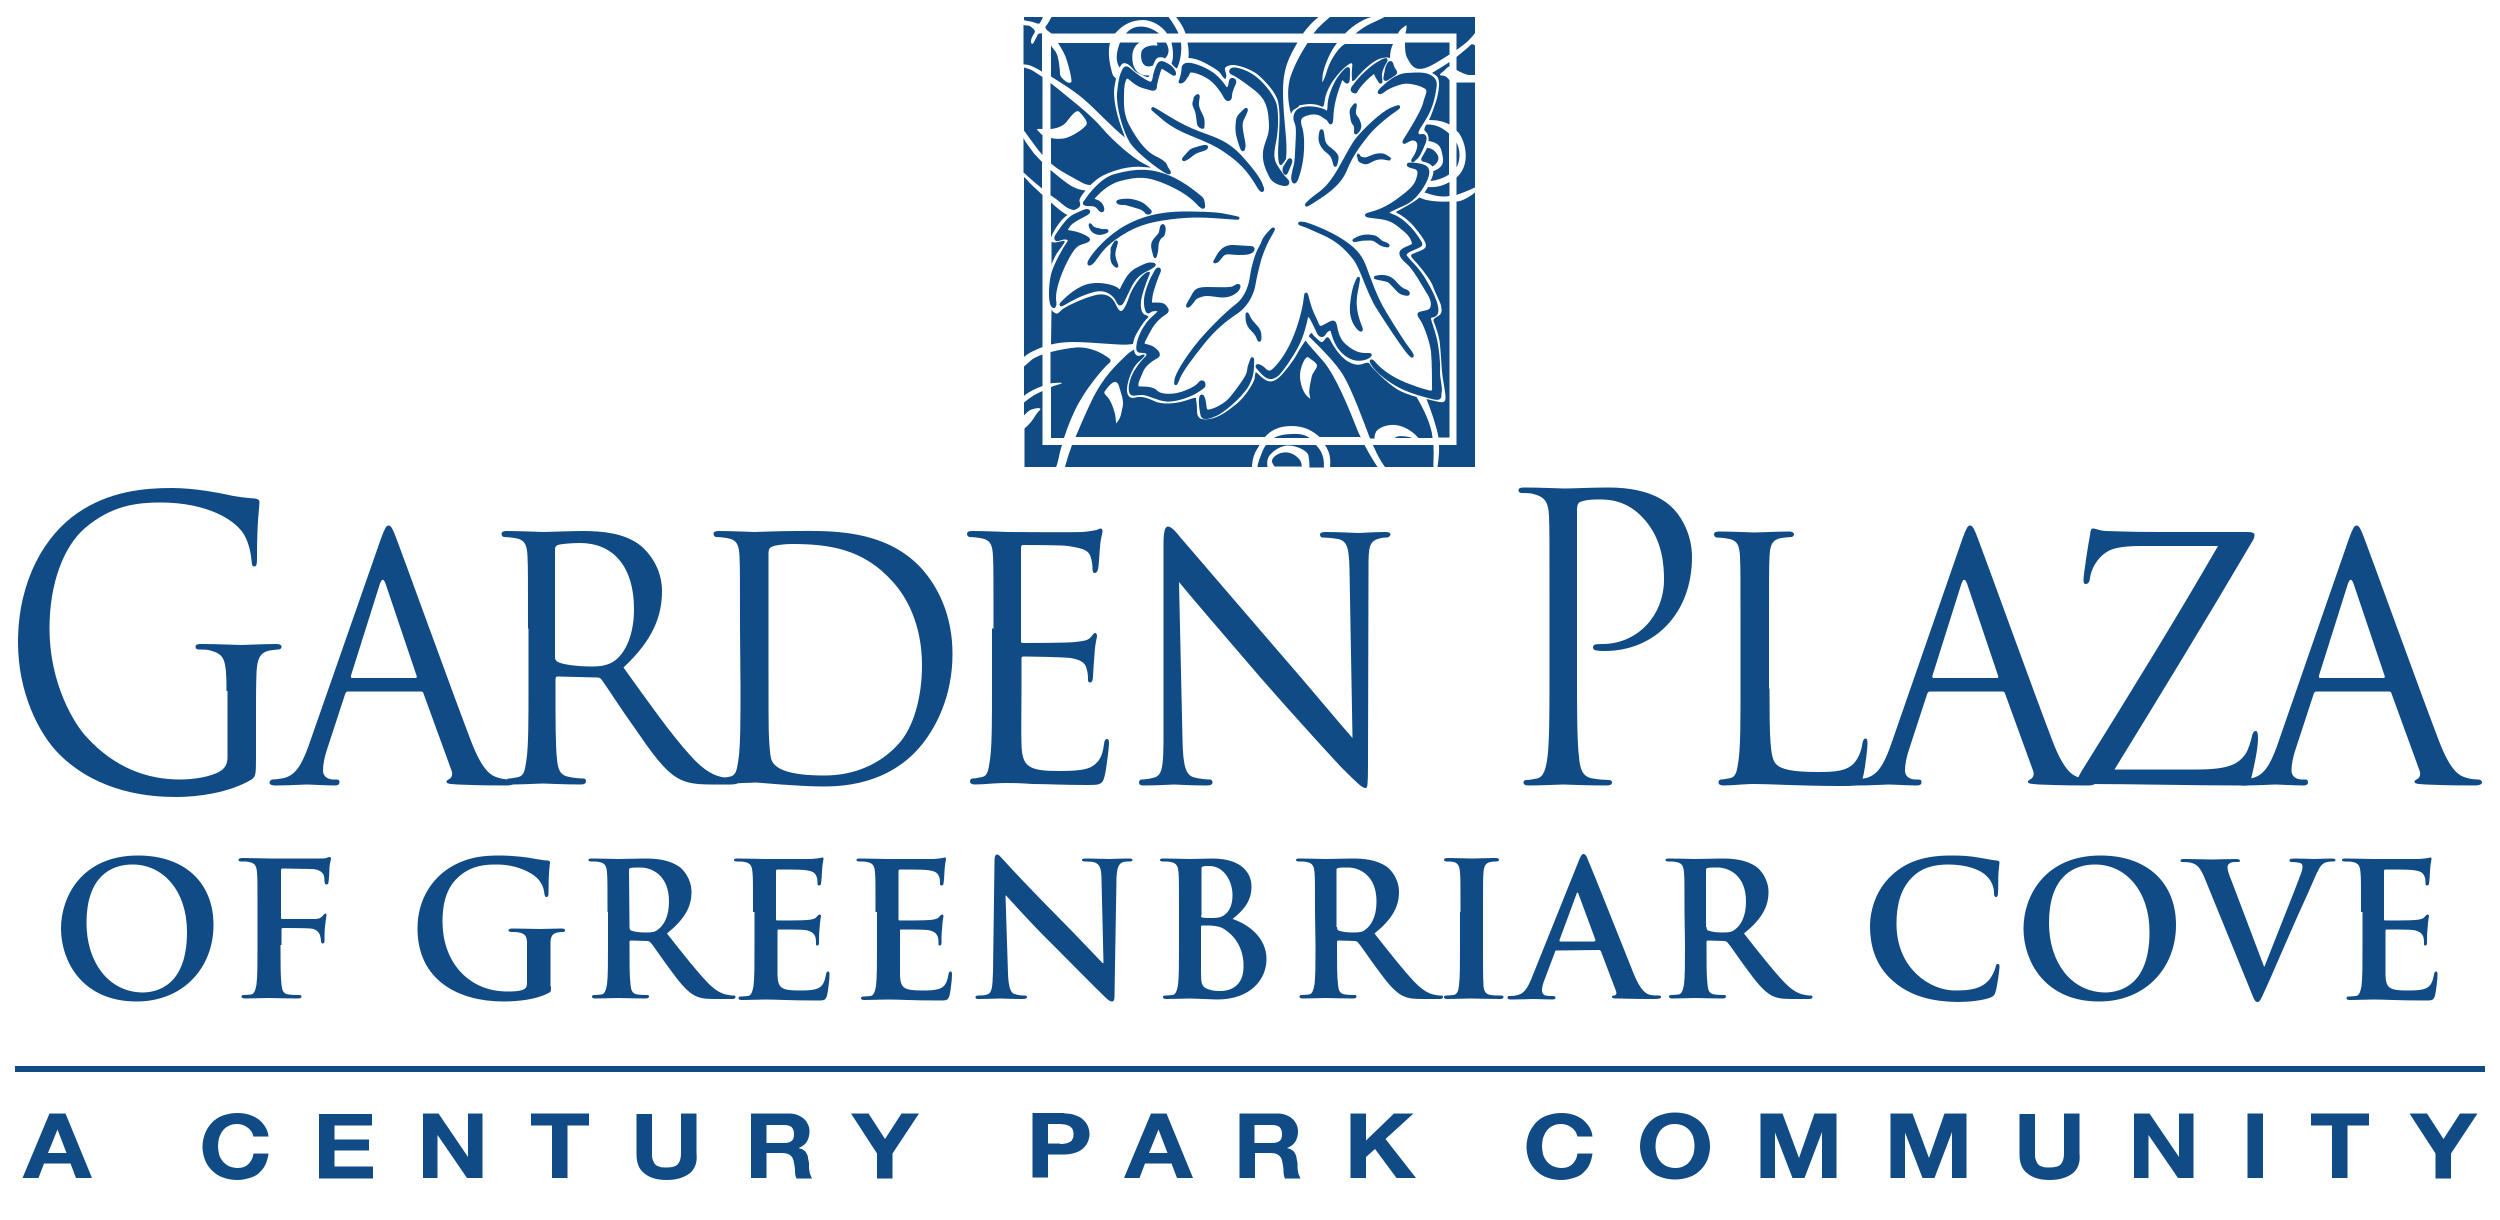 <?xml version="1.0" encoding="utf-8"?>
<!-- Generator: Adobe Illustrator 22.1.0, SVG Export Plug-In . SVG Version: 6.00 Build 0)  -->
<svg version="1.1" id="Layer_1" xmlns="http://www.w3.org/2000/svg" xmlns:xlink="http://www.w3.org/1999/xlink" x="0px" y="0px"
	 viewBox="0 0 500 244" style="enable-background:new 0 0 500 244;" xml:space="preserve">
<style type="text/css">
	.st0{display:none;}
	.st1{display:inline;stroke:#000000;}
	.st2{fill:#104B86;stroke:#104B86;stroke-width:0.599;stroke-miterlimit:3.864;}
	.st3{fill:#104B86;}
</style>
<g id="Layer_1_1_">
</g>
<g id="Layer_4" class="st0">
	<rect class="st1" width="500" height="251"/>
</g>
<g>
	<path class="st2" d="M233.3,34.4c1.2,0.6,0.2-0.5,0-0.9s0-0.9-2.3-2c-2.3-1.1-4.1-3.9-5.4-6.3c-1.3-2.4-1.1-4.8-1.1-6.3
		c0-1.6,0.2-2.7,0.6-3.3c0.5-0.6,1.2,0.5,2.2,1.1c0.9,0.6,1.3,0.6,2.6,1c1.2,0.4,1.2-0.1,1.2-0.7c0.1-0.6,0.4-1.7,0.7-2.7
		c0.3-0.9,0.5-1,1.1-0.6s1,0.6,1.6,1c0.5,0.4,0.5,0,0.3-0.4s-0.6-0.9-1.3-1.3c-0.7-0.4-1.4-0.8-1.8-0.1c-0.4,0.7-0.8,1.9-0.9,2.8
		c-0.2,0.9-0.5,1.1-1.2,0.8s-2.5-1.5-3.4-2.3c-0.9-0.9-1.2-0.8-1.6,0.1c-0.4,0.9-0.6,1.5-0.9,4.3c-0.2,2.8,1.2,7.6,2.5,9.7
		C227.4,30.3,232.1,33.8,233.3,34.4z"/>
	<path class="st2" d="M236.6,16.2c0.4-0.3,0.6-0.9,0.9-1.2c0.2-0.4,0.2-0.8,0.8-0.8s2.3,0.5,3.7,1.5c1.3,0.9,2.4,2.6,2.7,3.1
		s0.5,1.1,0.9,1.1s0.5-0.3,0.5-0.8s0.4-1.6,0.6-2c0.2-0.4,0.5-1-0.1-1.2s-0.5,0.6-0.7,1.3s-0.7,0.6-0.9,0.3
		c-0.2-0.3-0.8-1.3-2.1-2.4s-3.5-2-4.7-2.2s-1.6,0.2-1.6,0.9s-0.3,1.8-0.5,2.3C235.8,16.5,236.2,16.5,236.6,16.2z"/>
	<path class="st2" d="M246.5,14.7c0.6,0.2,1.8,1,3.8,2.5s3.4,2.7,3.7,6.3c0.4,3.6-0.5,4-1,6.3s0.5,4.2,1.1,5.4
		c0.5,1.2,2,1.6,2.7,1.7c0.6,0.1,1.1-0.3,0.5-0.9c-0.6-0.6-1.1-1.2-2.1-2.8c-1-1.6-0.6-3.2-0.2-5.3c0.4-2.1,0.4-5.1,0.1-6.7
		c-0.3-1.6-2.2-4.1-3.9-5.5s-3.7-1.9-4.3-1.9C246.2,13.7,245.8,14.4,246.5,14.7z"/>
	<path class="st2" d="M257.8,33.3c0.2-0.5,0.5-1,0.3-1.3s-0.5,0.4-0.9,1c-0.5,0.6-0.5,1.2-0.2,1.6C257.2,35,257.5,33.9,257.8,33.3z"
		/>
	<path class="st2" d="M231.4,22.6c1.2,0.9,2.3,2.4,6.7,4.2s5.6,2.3,8.6,4.6s4.4,5,5.1,6.1c0.7,1.1,0.9,0.5,0.6-0.1
		c-0.2-0.6-0.5-1.8-3.7-5.4c-3.1-3.6-5.4-4.1-9.1-5.5c-3.7-1.4-6.7-3.5-8.1-4.3C230.2,21.4,230.2,21.6,231.4,22.6z"/>
	<path class="st2" d="M239,21.5c0.5,1,0.5,1.9,0.6,2.5s0,1,0.5,1.3s0.5,0.3,0.5-0.2s0.2-1.1-0.5-2.4s-0.7-2-0.5-3
		c0.2-0.9-0.2-0.6-0.6-0.1C239,20.4,238.5,20.5,239,21.5z"/>
	<path class="st2" d="M248.5,22.5c-0.9,0.9-1,1-1.1,2.6s0.3,2.6,0.7,3.9s0.6,1.1,0.7,0.4c0.1-0.7-0.3-1.9-0.5-3.4s0-1.8,0.6-3
		C249.5,21.7,249.4,21.5,248.5,22.5z"/>
	<path class="st2" d="M237.5,31.6c0.8-0.5,0.9-0.8,1.7-1.2c0.9-0.4,1.9-0.5,2.1-0.9c0.2-0.4-0.8-0.2-2,0.2c-1.2,0.3-1.2,0.5-2.1,1.5
		C236.3,32.1,236.7,32.1,237.5,31.6z"/>
	<path class="st2" d="M217.4,40.9c0.7,0.1,1.6-0.2,2.3,0.7s1,0.6,0.8-0.1c-0.2-0.7-0.8-1.2-1.3-1.3c-0.5-0.2-0.9-0.3-0.3-0.9
		c0.5-0.5,2.4-2.8,5.5-3.5c3-0.7,4.9-1,9.2,0.9s5.7,3.7,6.4,4.4c0.7,0.6,0.8,0.4,0.7-0.2c-0.1-0.6,0-1-0.8-1.6s-3.8-3.3-7.5-4.4
		c-3.7-1.2-6.7-0.5-9.4,0.2s-5.2,4.1-5.7,4.9C216.7,40.7,216.7,40.8,217.4,40.9z"/>
	<path class="st2" d="M213.5,51.6c1.5-2.8,2.2-2.8,3.4-3.2s0.9-0.6,0.2-1s-1.7-0.8-3-1s-0.9-0.4-0.4-1.2c0.5-0.9,2.3-1.7,3.4-2.3
		c1.2-0.6,0.5-1-0.2-0.7c-0.8,0.3-0.9,0.4-2,0.9s-2.2,2-2.8,2.9s-1.1,1.4-0.9,1.8c0.2,0.4,0.9-0.2,1.8-0.2c0.9,0,1.1,0.5,0.5,1.2
		c-0.5,0.7-2.4,3.9-3,6.1c-0.5,2.2-0.5,4.8-0.2,5.8c0.3,0.9,0.9,1,0.6-0.9C210.8,57.8,212,54.4,213.5,51.6z"/>
	<path class="st2" d="M224.5,40.7c0.7-0.1,1.5,0.3,3,0.7c1.6,0.4,1.7,1.2,2,1.2c0.3,0.1,0.8-0.2,0.4-0.5c-0.4-0.3-0.9-1.1-1.9-1.5
		s-2-0.7-3.6-0.5C222.8,40.3,223.8,40.7,224.5,40.7z"/>
	<path class="st2" d="M218.9,46.4c0.8,0.4,1.1,0.3,1.6,0.2s1.4-0.5,0.6-0.5c-0.8,0.1-1-0.1-1.6-0.2c-0.5-0.1-1.1-0.3-1.4-0.9
		C217.9,44.6,218.1,46,218.9,46.4z"/>
	<path class="st2" d="M232.2,45.9c-0.2,1.2-0.5,1.1-1.2,2s-0.5,1.5-0.2,2.7s0.2,0.8,0.5-0.3c0.2-1.1-0.1-1.2,0.4-2.3
		s0.9-0.4,1.1-1.7C233,44.9,232.3,44.7,232.2,45.9z"/>
	<path class="st2" d="M223.1,53.1c0.7,0.6-0.1-0.7-0.2-1.4c-0.2-0.7-0.2-1.2,0.2-2.5c0.4-1.2,0.1-1-0.4-0.1s-0.2,0.7-0.3,1.5
		C222.3,51.5,222.3,52.5,223.1,53.1z"/>
	<path class="st2" d="M245.2,43.5c3.9,0.3,2.3,0.1,0.5-0.3c-1.9-0.4-2.5-0.5-7.3-0.6s-8.8,0.4-13.1,2.7c-3.8,2.1-6.4,5.3-7.2,6.6
		s0,1.1,0.7,0.2c0.7-0.9,1.6-2.6,4.1-4.4c3.8-2.7,6.5-3.5,11-4.1C238.4,43,241.3,43.2,245.2,43.5z"/>
	<path class="st2" d="M230.2,53.5c0.9-0.6,0.8-0.6,0.1-0.7c-0.7-0.1-1.7,0.4-3.2,1.2c-1.5,0.9-2.3,2.9-2.6,3.4
		c-0.2,0.5-0.5,1.1-1,0.5c-0.5-0.5-3-1.3-5.4-0.9c-2.4,0.4-4.6,2.5-5.5,3.4s-0.2,0.6,0.6,0.1c0.9-0.5,2.5-1.5,5.2-2.3s4,0.5,4.6,1.2
		s0.6,1.3,1,1.4c0.4,0.1,0.7-0.9,2.1-3.7C227.6,54.3,229.3,54.1,230.2,53.5z"/>
	<path class="st2" d="M240.8,76.9c0-0.4-0.4-0.9-1-0.1s-2.9,1.8-4.4,2.1c-1.5,0.3-3.4,0.2-4.1-0.5c-0.6-0.7-1.9-0.8-3-0.8
		s-0.9-0.2-0.9-0.8c0-0.5,0.5-1.5,1-2.7s2.1-2.3,2.9-2.7c0.8-0.4,0.2-1.1-0.6-1.7s-1.7-0.5-2-0.8s0.3-1.2,1.2-2.9
		c0.9-1.7,2.1-2.7,3-3.3c0.9-0.5,0.5-0.9,0.1-1.4s-1-0.5-2-0.5c-1,0.1-1-0.1-0.8-1.5s1.3-4.3,1.6-4.9c0.3-0.6-0.2-1-0.7,0
		s-0.6,0.8-1.4,3c-0.8,2.2-0.7,3.5-0.4,4.5s0.6,0.2,1.1,0.1c0.5-0.1,1.2-0.2,1.4,0.2c0.2,0.3-1.2,1.2-2.2,2.4
		c-0.9,1.2-1.8,2.9-2,4.4s0.2,1.2,1.2,1.3c1,0.1,0.9,0.8,0.5,1.2c-0.5,0.5-1.2,1.2-2.2,2.8c-0.9,1.6-1.2,3.1-1,4s0.9,0.4,2.3,0.4
		c1.3,0,2.9,1.1,4.8,1.3c1.9,0.2,5.2-1,6.4-1.9C240.8,77.3,240.8,77.3,240.8,76.9z"/>
	<path class="st2" d="M250.3,50.3c0.5-0.4,0.4-0.8-0.2-0.8c-0.5,0-1.5-0.1-3.4-0.2c-1.9-0.1-2.7,1.1-3.4,2.4
		c-0.7,1.3-0.4,0.6-0.1,0.6c0.3,0,0.5-0.4,1.2-1.2c0.7-0.9,1.9-0.4,3.4-0.4C249.4,50.7,249.8,50.6,250.3,50.3z"/>
	<path class="st2" d="M247.1,57.3c-0.9,0.5-0.7,0.3-1.4,0.4c-0.7,0.1-1.9,0-4.4,0s-2.3,0.9-3.2,2.3c-0.9,1.4-0.7,1.6,0.1,0.7
		c0.8-0.9,0.5-1.1,2-1.6c1.4-0.5,3,0.1,4.3,0.1c1.2,0,2.1-0.4,2.8-1C248,57.4,248,56.7,247.1,57.3z"/>
	<path class="st2" d="M249.4,63.4c0,1,0.3,1.8,1,2.5s1,1.1,1.2,1.7s0.4,0.7,0.4-0.2c0-0.9-0.2-1.5-1-2.3c-0.8-0.9-0.8-0.9-1.2-1.6
		C249.4,62.7,249.4,62.4,249.4,63.4z"/>
	<path class="st2" d="M254.2,46.8c0.8-1.3,0.6-1.4-0.6,0c-1.2,1.4-0.8,1.4-1.6,2.8c-0.8,1.4-1.5,4.1-1.7,5.6c-0.2,1.6-0.9,4.3-3,5.9
		c-2.1,1.6-6,5.5-8.1,8.2s-3.7,5.3-4,6.6c-0.2,1.3,0,1,0.5-0.3s2.4-3.9,4.8-6.9c2.4-3,4.5-4.7,6.9-6.3c2.3-1.6,3.2-4.2,3.4-5.5
		c0.2-1.2,0.6-3,1.2-5.2C252.7,49.6,253.4,48.1,254.2,46.8z"/>
	<path class="st2" d="M250.1,72.6c-0.5,1.2-0.2,1-0.5,2c-0.2,0.9-2,3.3-3.2,4.8c-1.2,1.6-3.6,2.7-4.6,2.8c-1,0.2-0.7-1.1-1-2.2
		s-0.6-1-0.7-0.2c-0.1,0.8,0.1,2.3,0.3,3.2c0.2,0.9,1.5,0.5,3-0.2c1.5-0.8,4-3,5.1-4.4c1.2-1.3,2-3.2,2-5.1
		C250.6,71.4,250.5,71.3,250.1,72.6z"/>
	<path class="st2" d="M273.2,70.9c-1.2,0-2.3-0.2-4.1-1.7c-1.8-1.5-1.8-3.5-2.1-4.4c-0.3-0.9-1.2,0-2.3,0.5c-1,0.5-1.1-0.2-1.5-1.1
		s-1-1.9-1.5-3.8c-0.5-2-0.5-2.1-0.7-0.4c-0.2,1.7-1,5-2.3,8s-3,5.2-4.1,6.1s-1.6-0.3-2.3-0.7c-0.7-0.4-1.2-0.4-0.7,0.2
		c0.5,0.5,0.9,1.1,1.6,1.6c0.7,0.5,1.5,0.4,2.3-0.3c0.8-0.7,2.8-3.6,3.9-5.7s1.6-4.4,1.8-5.3c0.2-0.9,0.3-1.2,0.8-0.6
		c0.5,0.6,1.4,2.7,1.7,3.3c0.3,0.5,0.8,0.8,1.2,0.1c0.4-0.7,1-0.9,1.3-0.9c0.3,0.1,0.3,1.3,1.2,3c0.9,1.7,2.5,2.8,3.7,3
		s2.3-0.2,2.7-0.5C274.1,70.9,274.4,70.9,273.2,70.9z"/>
	<path class="st2" d="M281.4,70.2c1.4,1.8,1.3,0.9,0.4-0.2s-2.8-4.1-4.8-7.4c-2-3.3-3-6.5-4.1-9.4c-0.9-2.3-2.2-3.6-4.7-5.2
		s-6.1-3-7.3-3.3c-1.2-0.2-1.3,0-0.3,0.3s1.2,0.5,4,1.7s4.6,2.9,6.2,4.9s2.8,6.9,4.8,10C277.5,64.6,280,68.4,281.4,70.2z"/>
	<path class="st2" d="M271.3,56.4c-0.5,1.2-0.8,2.4-1,4.6c-0.2,2.2,0.5,3.7,1.3,4.6c0.9,0.9,0.7,0.2,0.5-0.3s-0.9-2.2-1-3.8
		c-0.2-1.6,0.1-2.9,0.4-4.4C271.8,55.5,271.8,55.2,271.3,56.4z"/>
	<path class="st2" d="M276.7,48.6c-0.8-0.2-1.1-1.2-2.2-1.3c-1.1-0.2-2.1-0.1-3.1,0.4s-0.7,0.5,0.2,0.3c0.9-0.2,1.3-0.2,2.5-0.2
		s1.6,1.1,2.9,1.3C278.2,49.4,277.5,48.8,276.7,48.6z"/>
	<path class="st2" d="M281,58.1c-0.7-0.2-1.2-0.7-2-1.6c-0.8-0.9-1.7-1.3-3-1.2c-1.3,0.2-1.3,0.2,0.2,0.5s1.6,0.3,2.4,1.2
		c0.9,0.9,1.2,1.6,2.4,1.8C282.1,59.1,281.7,58.3,281,58.1z"/>
	<path class="st2" d="M287.7,74.3c0.1-2-0.2-4.6-0.6-6.4s-1.1-3.4-1.2-4.1c-0.1-0.6,0.4-0.5,0.9-0.7s0.7-0.7,0.5-1.8s-1-3-2.3-5.1
		c-1.2-2.2-3.1-3.9-3.8-4.8c-0.7-0.9,0.9-1.4,2-1.9s1-0.5,0.9-0.9c-0.2-0.4-1.1-1.8-2-2.8s-2.4-2.3-3.7-2.7c-1.2-0.5-1-0.8-0.6-0.9
		c0.4-0.2,1.2-0.6,3.2-1.5s3.5-3.3,4.1-4.6s0.7-2.4-0.2-2.8c-0.9-0.4-2.2-0.5-2.9-0.5c-0.7,0.1-0.4,0.4,0.9,0.7
		c1.2,0.3,1,1.3,0.5,2.7s-2.3,2.7-4.2,4.1c-2,1.4-3.6,2-5.1,2.4s-0.9,0.5,1.8,0.8c2.7,0.3,3.6,1.4,5,2.5s1.7,2.2,1.8,2.7
		c0.1,0.5-1.2,0.7-2.1,1.3s-0.3,1.5,1,2.6s3,4.3,3.9,5.7s1.1,2.3,0.9,3.1s-0.9,0.9-1.8,1.1c-0.9,0.2-1.1,0.2-0.4,1.2
		c0.7,0.9,2,4.3,2.3,6.6c0.2,2.3,0.2,5.9,0.2,6.9c0.1,1-0.1,1.3-0.8,1.2c-0.7-0.2-1.5-0.3-4.6-1.5s-5.2-2.9-6.2-4
		c-0.9-1.1-1.2-0.9-0.4,0.2c0.8,1.2,3,3,5.3,4.2s5.6,2,6.8,2.3c1.2,0.2,1.2,0,1.2-1C288.3,77.6,287.7,76.2,287.7,74.3z"/>
	<path class="st2" d="M259.3,35.9c0.5-1.3,0.9-2.9,1.1-4.6c0.2-1.7,0.2-4.1-0.2-5.6c-0.5-1.5-0.6-2.5,1.6-3c2.3-0.5,3,0.8,3.6,1
		c0.5,0.2,0.9,2.3,1-0.8c0.2-3,1.3-5.7,1.6-6.5c0.2-0.8,0.5-0.8,0.9-0.4c0.3,0.4,0.6,0.6,0.7,0.2s0.1-1.6,0.1-2.3s-1.4,0.8-2.3,2.3
		c-0.9,1.6-1.6,3.5-1.6,5.1c-0.1,1.6-0.4,1.2-0.9,0.9c-0.5-0.3-2.7-0.9-4.3-0.5c-1.6,0.3-1.9,1.8-1.4,2.8s0.2,3.4,0.1,6.2
		c-0.1,2.7-0.5,2.8-0.6,3.9C258.3,35.7,258.7,37.2,259.3,35.9z"/>
	<path class="st2" d="M270.7,18.3c0.5,0.2,0.4,0.1,0.7-0.4c0.3-0.5,1.2-1.6,2.3-2.6c1.2-1,1.4-1.1,1.4-0.7c0,0.4,0.4,0.9,0.8,1.6
		c0.4,0.6,0.3,0,0.2-0.9c-0.1-0.9,0.4-2,0.9-2.8s0.2-0.8-1.3,0.1c-1.6,0.9-3.7,3-4.5,4.1C270.4,17.7,270.2,18,270.7,18.3z"/>
	<path class="st2" d="M277.7,15.6c0.6-0.4,1.2-0.7,1.4-1c0.2-0.3-0.4-0.6-0.6-1.4c-0.2-0.8-0.5-1-0.9-0.2c-0.4,0.9-0.2,0.6-0.5,1.9
		C276.8,16.2,277.1,16,277.7,15.6z"/>
	<path class="st2" d="M276.8,18.1c0.9-0.7,2.2-1.2,3.7-1.6c1.6-0.3,4.1,0.5,4.8,1.1c0.7,0.6-0.1,1.7-0.4,3.1s-2.8,5.5-3.7,6.9
		c-0.9,1.4-0.2,0.8,0.6,0.4c0.8-0.4,1.6-0.2,1.9,0.6c0.2,0.8-0.2,2-0.9,3c-0.7,1.1,0.1,0.3,0.6-0.2s1.2-2.3,1.5-3
		c0.2-0.7,0.2-1.4-0.5-1.3c-0.6,0.1-0.9,0.1-1-0.5s0.9-1.7,2-3.7c1-2,1.3-3.5,1.5-4.8c0.2-1.2,0.4-2-0.7-2.7c-1.1-0.8-3-0.6-4.9-0.5
		c-2,0.1-3.8,1.8-4.9,2.8C275.3,18.7,276,18.8,276.8,18.1z"/>
	<path class="st2" d="M271.1,25.4c0.1,0.8-0.2,1.4,0.2,1.1c0.3-0.3,0.5-0.5,0.6-0.9c0.2-0.4-0.1-1.5-0.6-2.1s-0.5-1-0.3-2
		c0.2-0.9,0-0.6-0.5,0.1s-0.2,1.1-0.1,2.2C270.6,24.9,271,24.7,271.1,25.4z"/>
	<path class="st2" d="M266.9,32.7c0.2,0.9,0.3,0,0.5-0.9s-0.9-1.6-1.9-2.4c-0.9-0.9-0.8-1.6-1-2.8c-0.2-1.2-0.5,0.2-0.5,1.1
		s0.6,2,1.6,2.7C266.5,31.1,266.7,31.8,266.9,32.7z"/>
	<path class="st2" d="M277.2,31.7c1.2,0.2,0.9,0.2,0.2-0.3c-0.7-0.5-1.4-0.6-2.7-0.2c-1.3,0.5-1.4,0.7-2.3,0.5
		c-0.4-0.1-0.5-0.3-0.6-0.4c0,0.4,0,0.9,0.5,1c0.5,0.2,0.8,0.5,1.8-0.1C275,31.7,276,31.4,277.2,31.7z"/>
	<path class="st2" d="M271.7,31.3C271.7,31.3,271.7,31.2,271.7,31.3C271.7,30.9,271.6,31.1,271.7,31.3z"/>
	<path class="st2" d="M278.1,21.9c-1.6,0.7-5.2,4-6.9,6.2c-1.6,2.3-3,5.6-4.7,7.9c-1.6,2.3-3.2,3-4.4,4.1c-1.2,1.1-1.2,1.3,0.5,0.2
		s5.1-3.1,6.4-6.1c1.2-3,2.5-4.8,4.4-7.2c1.9-2.3,4.6-4.3,5.8-5.1C280.3,21.1,279.7,21.2,278.1,21.9z"/>
</g>
<g>
	<path class="st3" d="M45.3,138.2c0-6.4-0.4-7.3-3.2-8.1c-0.6-0.2-1.8-0.2-2.4-0.2c-0.3,0-0.6-0.2-0.6-0.5c0-0.5,0.4-0.6,1.1-0.6
		c3.2,0,7.7,0.2,8,0.2c0.4,0,4.8-0.2,7-0.2c0.8,0,1.1,0.2,1.1,0.6c0,0.3-0.3,0.5-0.6,0.5c-0.5,0-0.9,0.1-1.8,0.2
		c-1.9,0.4-2.5,1.7-2.6,4.5c-0.1,2.5-0.1,4.9-0.1,8.2v8.8c0,3.5-0.1,3.7-0.9,4.3c-4.5,2.7-10.9,3.5-15,3.5c-5.4,0-15.5-0.8-23.3-8.4
		c-4.3-4.2-8.4-12.6-8.4-22.5c0-12.6,5.5-21.5,11.9-25.9s13.4-5,18.9-5c4.5,0,9.5,1,10.9,1.3c1.5,0.4,4,0.7,5.7,0.8
		c0.7,0.1,0.9,0.4,0.9,0.7c0,1.1-0.5,3.3-0.5,11.2c0,1.3-0.1,1.7-0.6,1.7c-0.4,0-0.4-0.5-0.5-1.2c-0.1-1.1-0.4-3.3-1.5-5.2
		c-1.8-3-7.5-6.4-16.7-6.4c-4.5,0-9.8,0.5-15.2,5.2c-4.1,3.6-7,10.8-7,20c0,11.1,5,19.2,7.5,21.8c5.6,6.1,12.1,8.4,18.6,8.4
		c2.6,0,6.2-0.5,8.1-1.7c0.9-0.6,1.4-1.4,1.4-2.8v-13.2H45.3z"/>
	<path class="st3" d="M76.2,107.7c0.8-2.2,1.1-2.6,1.5-2.6c0.6,0,0.9,0.9,1.5,2.4c1.1,2.8,11.1,30.5,15,40.7c2.3,6,4,6.9,5.3,7.3
		c0.9,0.3,1.8,0.4,2.5,0.4c0.4,0,0.8,0.2,0.8,0.6c0,0.4-0.7,0.6-1.4,0.6c-0.9,0-5.5,0-9.9-0.2c-1.2-0.1-2.2-0.1-2.2-0.5
		c0-0.3,0.1-0.3,0.4-0.5c0.4-0.2,1-0.7,0.6-1.8l-5.6-15.4c-0.1-0.3-0.2-0.4-0.6-0.4H69.6c-0.3,0-0.5,0.2-0.6,0.6l-3.5,10.7
		c-0.6,1.7-0.9,3.3-0.9,4.5c0,1.3,1.1,1.8,2.1,1.8h0.6c0.5,0,0.6,0.2,0.6,0.6c0,0.4-0.4,0.6-0.9,0.6c-1.5,0-4.9-0.2-5.6-0.2
		c-0.6,0-3.8,0.2-6.3,0.2c-0.8,0-1.2-0.2-1.2-0.6c0-0.3,0.3-0.6,0.6-0.6c0.4,0,1.3-0.1,1.8-0.2c2.8-0.4,4-2.8,5.3-6.2L76.2,107.7z
		 M83.1,135.6c0.3,0,0.3-0.2,0.2-0.5l-6.2-18.4c-0.4-1-0.7-1-1.1,0l-5.8,18.4c-0.1,0.3,0,0.5,0.2,0.5H83.1z"/>
	<path class="st3" d="M105.6,125.7c0-10.4,0-12.3-0.1-14.4c-0.1-2.3-0.5-3.4-2.6-3.7c-0.5-0.1-1.6-0.2-2.1-0.2
		c-0.2,0-0.5-0.3-0.5-0.6c0-0.4,0.3-0.6,1-0.6c2.8,0,7,0.2,7.4,0.2c0.6,0,5.9-0.2,7.8-0.2c4,0,8.4,0.4,11.6,2.9
		c1.6,1.3,4.3,4.5,4.3,9.1c0,5-1.8,9.8-7.7,15.3c5.1,7.1,9.4,13.2,13.1,17.3c3.3,3.8,5.4,4.4,7,4.7c1.2,0.2,1.8,0.2,2.2,0.2
		s0.6,0.3,0.6,0.6c0,0.4-0.4,0.6-1.5,0.6h-3.9c-3.5,0-5.1-0.4-6.7-1.3c-2.7-1.6-5-4.8-8.5-9.9c-2.6-3.6-5.4-8-6.7-9.8
		c-0.3-0.3-0.4-0.4-0.9-0.4l-7.9-0.2c-0.3,0-0.4,0.2-0.4,0.6v1.6c0,6.5,0,11.7,0.3,14.4c0.2,2,0.6,3.2,2.5,3.5
		c0.9,0.2,2.2,0.3,2.8,0.3c0.4,0,0.5,0.3,0.5,0.6s-0.3,0.6-1,0.6c-3.4,0-7.4-0.2-7.7-0.2c-0.1,0-4.3,0.2-6.2,0.2c-0.6,0-1-0.2-1-0.6
		c0-0.2,0.1-0.6,0.5-0.6c0.6,0,1.3-0.2,1.9-0.3c1.2-0.3,1.3-1.6,1.6-3.5c0.4-2.8,0.4-8,0.4-14.5v-11.7L105.6,125.7L105.6,125.7z
		 M111,131.4c0,0.4,0.1,0.6,0.4,0.9c0.9,0.6,4.1,1,6.9,1c1.5,0,3.2-0.1,4.7-1.2c2.1-1.6,3.8-5.1,3.8-10.3c0-8.4-4.1-13.2-10.8-13.2
		c-1.8,0-3.8,0.2-4.5,0.4c-0.3,0.2-0.5,0.4-0.5,0.8V131.4z"/>
	<path class="st3" d="M148,125.7c0-10.4,0-12.3-0.1-14.4c-0.1-2.3-0.5-3.4-2.6-3.7c-0.5-0.1-1.6-0.2-2.1-0.2c-0.2,0-0.5-0.3-0.5-0.6
		c0-0.4,0.3-0.6,1-0.6c2.8,0,6.9,0.2,7.2,0.2c0.7,0,4.7-0.2,8.4-0.2c6.2,0,17.7-0.6,25.1,7.6c3.1,3.5,6.1,9.1,6.1,17
		c0,8.4-3.3,14.9-6.7,18.8c-2.7,3.1-8.3,7.7-18.9,7.7c-2.7,0-6-0.2-8.7-0.4s-4.8-0.4-5.1-0.4c-0.1,0-1.3,0.1-2.6,0.1
		c-1.3,0.1-2.8,0.2-3.8,0.2c-0.6,0-1-0.2-1-0.6c0-0.2,0.1-0.6,0.5-0.6c0.6,0,1.3-0.2,1.9-0.3c1.2-0.3,1.3-1.6,1.6-3.5
		c0.4-2.8,0.4-8,0.4-14.5L148,125.7L148,125.7z M153.7,133c0,7.1,0,13.3,0.1,14.6c0.1,1.7,0.2,4.1,0.7,4.8c0.8,1.3,3,2.7,10.4,2.7
		c5.7,0,10.9-2.1,14.6-6.1c3.3-3.4,4.9-9.8,4.9-15.9c0-8.5-3.3-14-5.9-16.8c-5.9-6.6-12.8-7.5-20.2-7.5c-1.2,0-3.2,0.2-3.8,0.5
		c-0.6,0.2-0.8,0.6-0.8,1.3V133z"/>
	<path class="st3" d="M198.7,125.7c0-10.4,0-12.3-0.1-14.4c-0.1-2.3-0.5-3.4-2.6-3.7c-0.5-0.1-1.6-0.2-2.1-0.2
		c-0.2,0-0.5-0.3-0.5-0.6c0-0.4,0.3-0.6,1-0.6c2.8,0,6.9,0.2,7.2,0.2c0.4,0,13.5,0.1,14.9,0c1.2-0.1,2.3-0.3,2.8-0.4
		c0.3-0.1,0.6-0.3,0.9-0.3c0.2,0,0.3,0.3,0.3,0.6c0,0.5-0.4,1.3-0.5,3.2c-0.1,0.6-0.2,3.6-0.4,4.4c-0.1,0.3-0.3,0.7-0.6,0.7
		c-0.4,0-0.5-0.3-0.5-0.9c0-0.5-0.1-1.6-0.4-2.4c-0.4-1.1-1.1-1.6-4.5-2.1c-1.1-0.2-8.3-0.2-9-0.2c-0.3,0-0.4,0.2-0.4,0.7v18.2
		c0,0.5,0,0.7,0.4,0.7c0.8,0,9,0,10.4-0.2c1.5-0.2,2.4-0.2,3.1-0.9c0.4-0.5,0.7-0.9,0.9-0.9s0.4,0.2,0.4,0.6s-0.4,1.5-0.5,3.7
		c-0.1,1.3-0.3,3.9-0.3,4.3c0,0.6-0.1,1.3-0.6,1.3c-0.3,0-0.4-0.2-0.4-0.6c0-0.6,0-1.3-0.3-2.2c-0.2-0.9-0.8-1.7-3.2-2.1
		c-1.7-0.2-8.4-0.3-9.4-0.3c-0.4,0-0.4,0.2-0.4,0.5v5.6c0,2.3-0.1,10.1,0,11.4c0.1,4.5,1.3,5.4,7.5,5.4c1.6,0,4.6,0,6.2-0.7
		c1.6-0.8,2.5-2,2.8-4.7c0.1-0.8,0.3-1,0.6-1c0.4,0,0.4,0.6,0.4,1c0,0.5-0.5,5-0.9,6.5c-0.4,1.7-1.1,1.7-3.5,1.7
		c-4.7,0-8.3-0.2-10.9-0.2c-2.6-0.2-4.3-0.2-5.2-0.2c-0.1,0-1.3,0-2.7,0.1c-1.2,0.1-2.6,0.2-3.6,0.2c-0.6,0-1-0.2-1-0.6
		c0-0.2,0.1-0.6,0.5-0.6c0.6,0,1.3-0.2,1.9-0.3c1.2-0.2,1.3-1.6,1.6-3.5c0.4-2.8,0.4-8,0.4-14.5v-11.7L198.7,125.7L198.7,125.7z"/>
	<path class="st3" d="M236.5,147.9c0.1,5.5,0.7,7.2,2.4,7.6c1.1,0.3,2.6,0.4,3.1,0.4c0.3,0,0.5,0.2,0.5,0.6c0,0.4-0.4,0.6-1.1,0.6
		c-3.5,0-6-0.2-6.6-0.2s-3.2,0.2-6,0.2c-0.6,0-1-0.1-1-0.6c0-0.3,0.2-0.6,0.5-0.6c0.5,0,1.6-0.1,2.6-0.4c1.6-0.5,1.8-2.3,1.8-8.4
		v-38.4c0-2.7,0.4-3.4,0.9-3.4c0.7,0,1.8,1.3,2.4,2.1c1,1.1,10.1,11.8,19.7,22.9c6.2,7.1,12.8,15.1,14.8,17.3l-0.6-33.6
		c-0.1-4.3-0.4-5.8-2.3-6.2c-1.1-0.2-2.6-0.3-3.1-0.3c-0.4,0-0.5-0.4-0.5-0.6c0-0.4,0.5-0.5,1.2-0.5c2.8,0,5.8,0.2,6.5,0.2
		s2.8-0.2,5.3-0.2c0.6,0,1.1,0.1,1.1,0.5c0,0.2-0.3,0.6-0.7,0.6c-0.3,0-0.8,0-1.5,0.2c-2.1,0.5-2.2,1.8-2.2,5.8l-0.1,39.3
		c0,4.4-0.1,4.8-0.5,4.8c-0.6,0-1.3-0.6-4.8-4.1c-0.6-0.6-9.7-10.5-16.3-18.1c-7.2-8.4-14.3-16.6-16.2-19L236.5,147.9z"/>
	<path class="st3" d="M309.9,120.3c0-12.3,0-14.5-0.1-17c-0.1-2.7-0.7-3.9-3.1-4.5c-0.6-0.2-1.8-0.2-2.4-0.2c-0.3,0-0.6-0.2-0.6-0.5
		c0-0.5,0.4-0.6,1.1-0.6c3.2,0,7.5,0.2,8,0.2c1.6,0,5.7-0.2,8.9-0.2c8.9,0,12.1,3.3,13.2,4.5c1.6,1.7,3.5,5.2,3.5,9.4
		c0,11.2-7.4,18.8-17.5,18.8c-0.4,0-1.1,0-1.5-0.1c-0.4,0-0.8-0.2-0.8-0.6c0-0.6,0.4-0.7,1.9-0.7c6.9,0,12.3-5.6,12.3-12.9
		c0-2.6-0.2-7.9-4-12.1c-3.8-4.3-8.1-3.9-9.7-3.9c-1.2,0-2.4,0.2-3.1,0.5c-0.4,0.2-0.6,0.7-0.6,1.5v32.4c0,7.6,0,13.8,0.4,17.1
		c0.2,2.3,0.6,4,2.8,4.3c1,0.2,2.6,0.3,3.2,0.3c0.4,0,0.6,0.2,0.6,0.5c0,0.4-0.4,0.6-1.1,0.6c-3.9,0-8.4-0.2-8.7-0.2
		c-0.2,0-4.7,0.2-6.8,0.2c-0.8,0-1.1-0.2-1.1-0.6c0-0.2,0.1-0.5,0.6-0.5c0.6,0,1.5-0.2,2.1-0.3c1.4-0.3,1.8-2.1,2.1-4.3
		c0.4-3.3,0.4-9.5,0.4-17.1L309.9,120.3L309.9,120.3z"/>
	<path class="st3" d="M353.9,137.7c0,9.9,0.1,13.9,1.3,15.1c1,1.1,3.4,1.6,8.3,1.6c3.3,0,6-0.1,7.5-2c0.8-1,1.3-2.4,1.5-3.8
		c0.1-0.5,0.3-0.9,0.6-0.9c0.3,0,0.4,0.3,0.4,1s-0.4,4.7-0.9,6.7c-0.4,1.6-0.6,1.8-4,1.8c-4.5,0-7.9-0.1-10.9-0.2
		c-2.8-0.1-5-0.2-6.8-0.2c-0.3,0-1.3,0-2.6,0.1c-1.3,0.1-2.6,0.2-3.6,0.2c-0.6,0-1-0.2-1-0.6c0-0.2,0.1-0.6,0.5-0.6
		c0.6,0,1.3-0.2,1.9-0.3c1.2-0.3,1.3-1.6,1.6-3.5c0.4-2.8,0.4-8,0.4-14.5v-11.8c0-10.4,0-12.3-0.1-14.4c-0.1-2.3-0.5-3.4-2.6-3.7
		c-0.5-0.1-1.6-0.2-2.1-0.2c-0.2,0-0.5-0.3-0.5-0.6c0-0.4,0.3-0.6,1-0.6c2.8,0,6.7,0.2,7.1,0.2c0.3,0,5-0.2,6.9-0.2
		c0.6,0,1,0.2,1,0.6c0,0.2-0.3,0.5-0.5,0.5c-0.4,0-1.3,0.1-2.1,0.2c-1.8,0.4-2.2,1.4-2.3,3.8c-0.1,2.1-0.1,4-0.1,14.4v11.9
		L353.9,137.7L353.9,137.7z"/>
	<path class="st3" d="M392.5,107.7c0.8-2.2,1.1-2.6,1.5-2.6c0.6,0,0.9,0.9,1.5,2.4c1.1,2.8,11.1,30.5,15,40.7c2.3,6,4,6.9,5.3,7.3
		c0.9,0.3,1.8,0.4,2.5,0.4c0.4,0,0.8,0.2,0.8,0.6c0,0.4-0.7,0.6-1.4,0.6c-0.9,0-5.5,0-9.9-0.2c-1.2-0.1-2.2-0.1-2.2-0.5
		c0-0.3,0.1-0.3,0.4-0.5c0.4-0.2,1-0.7,0.6-1.8l-5.6-15.4c-0.1-0.3-0.2-0.4-0.6-0.4H386c-0.3,0-0.5,0.2-0.6,0.6l-3.5,10.7
		c-0.6,1.7-0.9,3.3-0.9,4.5c0,1.3,1.1,1.8,2.1,1.8h0.6c0.5,0,0.6,0.2,0.6,0.6c0,0.4-0.4,0.6-0.9,0.6c-1.5,0-4.9-0.2-5.6-0.2
		c-0.6,0-3.8,0.2-6.3,0.2c-0.8,0-1.2-0.2-1.2-0.6c0-0.3,0.3-0.6,0.6-0.6c0.4,0,1.3-0.1,1.8-0.2c2.8-0.4,4-2.8,5.3-6.2L392.5,107.7z
		 M399.4,135.6c0.3,0,0.3-0.2,0.2-0.5l-6.2-18.4c-0.4-1-0.7-1-1.1,0l-5.8,18.4c-0.1,0.3,0,0.5,0.2,0.5H399.4z"/>
	<path class="st3" d="M439.4,153.9c6.6,0,8.3-1.2,9.7-3.1c0.6-0.9,1.1-2.7,1.3-3.6c0.1-0.6,0.4-1,0.7-1s0.5,0.2,0.5,1.5
		c0,2.1-0.9,6.1-1.3,7.7c-0.4,1.7-0.4,1.7-1.8,1.7c-10.4,0-21-0.3-31.9-0.3c-0.7,0-1.1-0.1-1.1-0.6c0-0.3,0.1-0.8,0.9-2.1
		c9.4-15.1,18.6-30,27.2-44.9h-13.2c-3.2,0-6.9-0.1-8.9,1.1c-2.2,1.3-3.3,3.7-3.5,5.3c-0.1,1-0.5,1.2-0.9,1.2
		c-0.3,0-0.4-0.3-0.4-0.9c0-0.8,0.9-6.9,1.3-8.9c0.1-0.9,0.2-1.3,0.6-1.3c0.6,0,1,0.4,2.6,0.5c6,0.2,8.9,0.2,10.9,0.2h17.5
		c0.9,0,1.3,0.2,1.3,0.6c0,0.3-0.1,0.8-0.4,1.2c-9.1,15.5-18.2,30.4-27.6,45.7L439.4,153.9L439.4,153.9z"/>
	<path class="st3" d="M469.8,107.7c0.8-2.2,1.1-2.6,1.5-2.6c0.6,0,0.9,0.9,1.5,2.4c1.1,2.8,11.1,30.5,15,40.7c2.3,6,4,6.9,5.3,7.3
		c0.9,0.3,1.8,0.4,2.5,0.4c0.4,0,0.8,0.2,0.8,0.6c0,0.4-0.7,0.6-1.4,0.6c-0.9,0-5.5,0-9.9-0.2c-1.2-0.1-2.2-0.1-2.2-0.5
		c0-0.3,0.1-0.3,0.4-0.5c0.4-0.2,1-0.7,0.6-1.8l-5.6-15.4c-0.1-0.3-0.2-0.4-0.6-0.4h-14.4c-0.3,0-0.5,0.2-0.6,0.6l-3.5,10.7
		c-0.6,1.7-0.9,3.3-0.9,4.5c0,1.3,1.1,1.8,2.1,1.8h0.6c0.5,0,0.6,0.2,0.6,0.6c0,0.4-0.4,0.6-0.9,0.6c-1.5,0-4.9-0.2-5.6-0.2
		c-0.6,0-3.8,0.2-6.3,0.2c-0.8,0-1.2-0.2-1.2-0.6c0-0.3,0.3-0.6,0.6-0.6c0.4,0,1.3-0.1,1.8-0.2c2.8-0.4,4-2.8,5.3-6.2L469.8,107.7z
		 M476.7,135.6c0.3,0,0.3-0.2,0.2-0.5l-6.2-18.4c-0.4-1-0.7-1-1.1,0l-5.8,18.4c-0.1,0.3,0,0.5,0.2,0.5H476.7z"/>
</g>
<g>
	<rect x="3" y="213.2" class="st3" width="494" height="1.2"/>
</g>
<g>
	<path class="st3" d="M12.2,185.7c0-6.4,4.2-14.6,15.4-14.6c9.3,0,15.1,5.4,15.1,13.9s-6,15.3-15.4,15.3
		C16.5,200.3,12.2,192.3,12.2,185.7z M37.4,186.4c0-8.3-4.8-13.5-10.9-13.5c-4.3,0-9.2,2.4-9.2,11.7c0,7.7,4.3,13.9,11.4,13.9
		C31.4,198.4,37.4,197.2,37.4,186.4z"/>
	<path class="st3" d="M56.1,189c0,3.6,0,6.4,0.2,7.9c0.1,1.1,0.3,1.9,1.5,2c0.5,0.1,1.3,0.1,1.9,0.1c0.5,0,0.6,0.1,0.6,0.3
		c0,0.3-0.3,0.4-0.8,0.4c-2.3,0-4.7-0.1-5.7-0.1s-3.3,0.1-4.7,0.1c-0.5,0-0.8-0.1-0.8-0.4c0-0.2,0.1-0.3,0.6-0.3
		c0.6,0,1-0.1,1.3-0.1c0.7-0.1,0.9-1,1.1-2c0.2-1.6,0.2-4.4,0.2-7.9v-6.6c0-5.7,0-6.7-0.1-7.9c-0.1-1.3-0.4-1.9-1.6-2.1
		c-0.3-0.1-0.9-0.1-1.5-0.1c-0.4,0-0.6-0.1-0.6-0.3c0-0.3,0.3-0.4,0.9-0.4c1.9,0,4.3,0.1,5.4,0.1c1.4,0,9,0,9.8,0
		c0.7,0,1.2,0,1.5-0.1c0.2-0.1,0.4-0.2,0.6-0.2c0.1,0,0.3,0.1,0.3,0.3c0,0.3-0.2,0.7-0.3,1.7c0,0.4-0.1,2.6-0.2,3
		c0,0.3-0.1,0.5-0.4,0.5s-0.3-0.2-0.4-0.6c0-0.3,0-0.9-0.2-1.4c-0.3-0.5-1-1.1-2.5-1.1l-5.7-0.1c-0.2,0-0.3,0.1-0.3,0.5v9.3
		c0,0.2,0,0.3,0.3,0.3h4.8c0.6,0,1.2,0,1.7,0c0.7,0,1.2-0.2,1.6-0.7c0.2-0.2,0.3-0.4,0.5-0.4c0.1,0,0.2,0.1,0.2,0.3
		s-0.2,1.2-0.3,2.3c-0.1,0.7-0.1,2.5-0.1,2.7c0,0.3,0,0.7-0.4,0.7c-0.2,0-0.3-0.3-0.3-0.5c0-0.3-0.1-0.7-0.2-1.2
		c-0.2-0.5-0.7-1.2-1.9-1.3c-0.9-0.1-4.9-0.1-5.5-0.1c-0.2,0-0.3,0.1-0.3,0.3v3.1H56.1z"/>
	<path class="st3" d="M110.2,197.3c0,1,0,1.1-0.5,1.3c-2.4,1.3-6.1,1.7-9,1.7c-9.1,0-17.2-4.3-17.2-14.6c0-6,3.1-10.1,6.5-12.2
		c3.6-2.2,6.9-2.4,10-2.4c2.6,0,5.8,0.4,6.6,0.6c0.8,0.1,2.1,0.4,2.9,0.4c0.4,0,0.5,0.2,0.5,0.4c0,0.4-0.3,1.5-0.3,6.1
		c0,0.6-0.1,0.8-0.4,0.8s-0.3-0.2-0.4-0.5c-0.1-0.9-0.3-2-1.3-3.1c-1.1-1.2-4.1-2.9-8.3-2.9c-2,0-4.8,0.1-7.4,2.3
		c-2.1,1.8-3.4,4.5-3.4,9.1c0,8,5.1,14,13,14c1,0,2.3,0,3.2-0.4c0.6-0.3,0.7-0.7,0.7-1.4V193c0-1.9,0-3.3,0-4.4
		c0-1.3-0.4-1.9-1.6-2.1c-0.3-0.1-0.9-0.1-1.5-0.1c-0.3,0-0.6-0.1-0.6-0.3c0-0.3,0.3-0.4,0.8-0.4c1.9,0,4.3,0.1,5.4,0.1
		c1.2,0,3.1-0.1,4.4-0.1c0.5,0,0.7,0.1,0.7,0.4c0,0.2-0.2,0.3-0.5,0.3s-0.6,0-1,0.1c-1,0.2-1.4,0.8-1.4,2.1c0,1.1,0,2.6,0,4.5v4.2
		H110.2z"/>
	<path class="st3" d="M121.5,182.4c0-5.7,0-6.7-0.1-7.9c-0.1-1.3-0.4-1.9-1.6-2.1c-0.3-0.1-0.9-0.1-1.5-0.1c-0.4,0-0.6-0.1-0.6-0.3
		c0-0.3,0.3-0.3,0.8-0.3c2,0,4.3,0.1,5.1,0.1c1.3,0,4.1-0.1,5.3-0.1c2.3,0,4.8,0.2,6.9,1.6c1,0.7,2.5,2.6,2.5,5.1
		c0,2.8-1.2,5.3-4.9,8.3c3.3,4.2,5.9,7.5,8.1,9.8c2.1,2.2,3.6,2.4,4.2,2.5c0.4,0.1,0.7,0.1,1,0.1s0.4,0.1,0.4,0.3
		c0,0.3-0.3,0.4-0.7,0.4h-3.5c-2.1,0-3-0.2-4-0.7c-1.6-0.9-3-2.6-5.1-5.5c-1.5-2-3.2-4.6-3.7-5.1c-0.2-0.2-0.4-0.3-0.7-0.3l-3.2-0.1
		c-0.2,0-0.3,0.1-0.3,0.3v0.5c0,3.5,0,6.4,0.2,8c0.1,1.1,0.3,1.9,1.5,2c0.6,0.1,1.4,0.1,1.8,0.1c0.3,0,0.4,0.1,0.4,0.3
		c0,0.3-0.3,0.4-0.7,0.4c-2.2,0-4.9-0.1-5.5-0.1c-0.7,0-3.1,0.1-4.5,0.1c-0.5,0-0.7-0.1-0.7-0.4c0-0.2,0.1-0.3,0.6-0.3
		c0.6,0,1-0.1,1.3-0.1c0.7-0.1,0.9-1,1.1-2c0.2-1.6,0.2-4.5,0.2-7.9v-6.6H121.5z M125.9,185.4c0,0.4,0.1,0.6,0.3,0.7
		c0.8,0.3,1.9,0.4,2.8,0.4c1.5,0,2-0.1,2.6-0.6c1.1-0.8,2.2-2.5,2.2-5.6c0-5.3-3.5-6.8-5.7-6.8c-0.9,0-1.6,0-2,0.1
		c-0.3,0.1-0.3,0.2-0.3,0.5L125.9,185.4L125.9,185.4z"/>
	<path class="st3" d="M150.6,182.4c0-5.7,0-6.7-0.1-7.9c-0.1-1.3-0.4-1.9-1.6-2.1c-0.3-0.1-0.9-0.1-1.5-0.1c-0.4,0-0.6-0.1-0.6-0.3
		c0-0.3,0.3-0.3,0.8-0.3c2,0,4.3,0.1,5.4,0.1c1.2,0,8.6,0,9.3,0c0.7-0.1,1.3-0.1,1.6-0.2c0.2,0,0.4-0.1,0.6-0.1
		c0.2,0,0.2,0.1,0.2,0.3c0,0.3-0.2,0.7-0.3,2.4c0,0.4-0.1,2-0.2,2.5c0,0.2-0.1,0.4-0.4,0.4c-0.3,0-0.3-0.2-0.3-0.5s0-0.9-0.2-1.3
		c-0.3-0.7-0.6-1.1-2.5-1.3c-0.6-0.1-4.5-0.1-5.3-0.1c-0.2,0-0.3,0.1-0.3,0.4v9.4c0,0.3,0,0.4,0.3,0.4c0.8,0,5.1,0,6-0.1
		s1.5-0.2,1.8-0.6c0.3-0.3,0.4-0.5,0.6-0.5c0.1,0,0.3,0.1,0.3,0.3s-0.2,0.8-0.3,2.7c-0.1,0.7-0.1,2.2-0.1,2.5s0,0.7-0.3,0.7
		s-0.3-0.1-0.3-0.3c0-0.4,0-0.9-0.1-1.3c-0.2-0.7-0.7-1.3-2.1-1.5c-0.7-0.1-4.4-0.1-5.3-0.1c-0.2,0-0.2,0.1-0.2,0.4v2.9
		c0,1.3,0,4.7,0,5.8c0.1,2.6,0.7,3.1,4.5,3.1c1,0,2.5,0,3.5-0.4s1.4-1.2,1.7-2.8c0.1-0.4,0.1-0.6,0.4-0.6c0.3,0,0.3,0.3,0.3,0.7
		c0,0.9-0.3,3.4-0.5,4.1c-0.3,1-0.6,1-2,1c-5.6,0-8.1-0.2-10.3-0.2c-0.9,0-3.2,0.1-4.7,0.1c-0.5,0-0.7-0.1-0.7-0.4
		c0-0.2,0.1-0.3,0.6-0.3c0.6,0,1-0.1,1.3-0.1c0.7-0.1,0.9-1,1.1-2c0.2-1.6,0.2-4.5,0.2-7.9v-6.9L150.6,182.4L150.6,182.4z"/>
	<path class="st3" d="M175.1,182.4c0-5.7,0-6.7-0.1-7.9c-0.1-1.3-0.4-1.9-1.6-2.1c-0.3-0.1-0.9-0.1-1.5-0.1c-0.4,0-0.6-0.1-0.6-0.3
		c0-0.3,0.3-0.3,0.8-0.3c2,0,4.3,0.1,5.4,0.1c1.2,0,8.6,0,9.3,0c0.7-0.1,1.3-0.1,1.6-0.2c0.2,0,0.4-0.1,0.6-0.1
		c0.2,0,0.2,0.1,0.2,0.3c0,0.3-0.2,0.7-0.3,2.4c0,0.4-0.1,2-0.2,2.5c0,0.2-0.1,0.4-0.4,0.4c-0.3,0-0.3-0.2-0.3-0.5s0-0.9-0.2-1.3
		c-0.3-0.7-0.6-1.1-2.5-1.3c-0.6-0.1-4.5-0.1-5.3-0.1c-0.2,0-0.3,0.1-0.3,0.4v9.4c0,0.3,0,0.4,0.3,0.4c0.8,0,5.1,0,6-0.1
		s1.5-0.2,1.8-0.6c0.3-0.3,0.4-0.5,0.6-0.5c0.1,0,0.3,0.1,0.3,0.3s-0.2,0.8-0.3,2.7c-0.1,0.7-0.1,2.2-0.1,2.5s0,0.7-0.3,0.7
		s-0.3-0.1-0.3-0.3c0-0.4,0-0.9-0.1-1.3c-0.2-0.7-0.7-1.3-2.1-1.5c-0.7-0.1-4.4-0.1-5.3-0.1c-0.2,0-0.2,0.1-0.2,0.4v2.9
		c0,1.3,0,4.7,0,5.8c0.1,2.6,0.7,3.1,4.5,3.1c1,0,2.5,0,3.5-0.4s1.4-1.2,1.7-2.8c0.1-0.4,0.1-0.6,0.4-0.6c0.3,0,0.3,0.3,0.3,0.7
		c0,0.9-0.3,3.4-0.5,4.1c-0.3,1-0.6,1-2,1c-5.6,0-8.1-0.2-10.3-0.2c-0.9,0-3.2,0.1-4.7,0.1c-0.5,0-0.7-0.1-0.7-0.4
		c0-0.2,0.1-0.3,0.6-0.3c0.6,0,1-0.1,1.3-0.1c0.7-0.1,0.9-1,1.1-2c0.2-1.6,0.2-4.5,0.2-7.9v-6.9L175.1,182.4L175.1,182.4z"/>
	<path class="st3" d="M201.6,194.7c0.1,2.9,0.6,3.9,1.3,4.1c0.6,0.2,1.3,0.3,1.9,0.3c0.4,0,0.6,0.1,0.6,0.3c0,0.3-0.3,0.4-0.9,0.4
		c-2.4,0-3.9-0.1-4.6-0.1c-0.3,0-2.1,0.1-4,0.1c-0.5,0-0.8,0-0.8-0.4c0-0.2,0.2-0.3,0.6-0.3c0.5,0,1.2,0,1.7-0.2
		c1-0.3,1.1-1.4,1.2-4.6l0.3-22.1c0-0.7,0.1-1.3,0.5-1.3s0.7,0.5,1.4,1.2c0.4,0.5,6.1,6.6,11.5,12c2.5,2.5,7.6,7.9,8.2,8.5h0.2
		l-0.4-16.7c0-2.3-0.4-3-1.3-3.4c-0.6-0.2-1.5-0.2-2-0.2c-0.4,0-0.6-0.1-0.6-0.3c0-0.3,0.4-0.3,1-0.3c1.9,0,3.7,0.1,4.5,0.1
		c0.4,0,1.8-0.1,3.7-0.1c0.5,0,0.9,0,0.9,0.3c0,0.2-0.2,0.3-0.7,0.3c-0.4,0-0.7,0-1.1,0.1c-1,0.3-1.3,1.1-1.4,3.2l-0.4,23.5
		c0,0.8-0.1,1.2-0.5,1.2s-0.9-0.4-1.3-0.8c-2.3-2.2-7.1-7.1-11-11c-4.1-4-8.2-8.7-8.9-9.4h-0.1L201.6,194.7z"/>
	<path class="st3" d="M235.8,182.4c0-5.7,0-6.7-0.1-7.9c-0.1-1.3-0.4-1.9-1.6-2.1c-0.3-0.1-0.9-0.1-1.5-0.1c-0.4,0-0.6-0.1-0.6-0.3
		c0-0.3,0.3-0.3,0.8-0.3c2,0,4.3,0.1,5.1,0.1c1.8,0,3.3-0.1,4.5-0.1c6.7,0,7.9,3.6,7.9,5.6c0,3.1-1.8,4.9-3.8,6.5
		c3.1,1,6.8,3.7,6.8,8c0,4-3.1,8.1-9.9,8.1c-0.9,0-4.3-0.2-5.4-0.2c-0.9,0-3.2,0.1-4.7,0.1c-0.5,0-0.7-0.1-0.7-0.4
		c0-0.2,0.1-0.3,0.6-0.3c0.6,0,1-0.1,1.3-0.1c0.7-0.1,0.9-1,1.1-2c0.2-1.6,0.2-4.5,0.2-7.9L235.8,182.4L235.8,182.4z M240.2,183.1
		c0,0.3,0.1,0.4,0.3,0.4c0.3,0.1,0.9,0.1,1.8,0.1c1.2,0,2-0.1,2.7-0.7c1-0.8,1.5-2.1,1.5-3.9c0-2.5-1.5-5.8-4.7-5.8
		c-0.5,0-0.9,0-1.2,0.1s-0.3,0.2-0.3,0.6v9.2L240.2,183.1L240.2,183.1z M245.1,186c-0.8-0.6-1.6-0.8-3.1-0.9c-0.7,0-1,0-1.6,0
		c-0.1,0-0.2,0.1-0.2,0.3v8.8c0,2.5,0.1,3.1,1.3,3.6c1,0.4,1.9,0.4,2.7,0.4c1.7,0,4.5-0.9,4.5-4.8C248.8,191.1,248,188,245.1,186z"
		/>
	<path class="st3" d="M263,182.4c0-5.7,0-6.7-0.1-7.9c-0.1-1.3-0.4-1.9-1.6-2.1c-0.3-0.1-0.9-0.1-1.5-0.1c-0.4,0-0.6-0.1-0.6-0.3
		c0-0.3,0.3-0.3,0.8-0.3c2,0,4.3,0.1,5.1,0.1c1.3,0,4.1-0.1,5.3-0.1c2.3,0,4.8,0.2,6.9,1.6c1,0.7,2.5,2.6,2.5,5.1
		c0,2.8-1.2,5.3-4.9,8.3c3.3,4.2,5.9,7.5,8.1,9.8c2.1,2.2,3.6,2.4,4.2,2.5c0.4,0.1,0.7,0.1,1,0.1s0.4,0.1,0.4,0.3
		c0,0.3-0.3,0.4-0.7,0.4h-3.5c-2.1,0-3-0.2-4-0.7c-1.6-0.9-3-2.6-5.1-5.5c-1.5-2-3.2-4.6-3.7-5.1c-0.2-0.2-0.4-0.3-0.7-0.3l-3.2-0.1
		c-0.2,0-0.3,0.1-0.3,0.3v0.5c0,3.5,0,6.4,0.2,8c0.1,1.1,0.3,1.9,1.5,2c0.6,0.1,1.4,0.1,1.8,0.1c0.3,0,0.4,0.1,0.4,0.3
		c0,0.3-0.3,0.4-0.7,0.4c-2.2,0-4.9-0.1-5.5-0.1c-0.7,0-3.1,0.1-4.5,0.1c-0.5,0-0.7-0.1-0.7-0.4c0-0.2,0.1-0.3,0.6-0.3
		c0.6,0,1-0.1,1.3-0.1c0.7-0.1,0.9-1,1.1-2c0.2-1.6,0.2-4.5,0.2-7.9L263,182.4L263,182.4z M267.4,185.4c0,0.4,0.1,0.6,0.3,0.7
		c0.8,0.3,1.9,0.4,2.8,0.4c1.5,0,2-0.1,2.6-0.6c1.1-0.8,2.2-2.5,2.2-5.6c0-5.3-3.5-6.8-5.7-6.8c-0.9,0-1.6,0-2,0.1
		c-0.3,0.1-0.3,0.2-0.3,0.5v11.3L267.4,185.4L267.4,185.4z"/>
	<path class="st3" d="M292.1,182.4c0-5.7,0-6.7-0.1-7.9c-0.1-1.3-0.4-1.9-1.3-2.1c-0.4-0.1-0.9-0.1-1.3-0.1s-0.6-0.1-0.6-0.4
		c0-0.2,0.3-0.3,0.9-0.3c1.4,0,3.8,0.1,4.8,0.1c0.9,0,3.1-0.1,4.5-0.1c0.5,0,0.8,0.1,0.8,0.3c0,0.3-0.2,0.4-0.6,0.4s-0.7,0-1.1,0.1
		c-1,0.2-1.3,0.8-1.4,2.1c-0.1,1.2-0.1,2.2-0.1,7.9v6.6c0,3.6,0,6.6,0.1,8.2c0.1,1,0.4,1.7,1.5,1.8c0.5,0.1,1.3,0.1,1.9,0.1
		c0.4,0,0.6,0.1,0.6,0.3c0,0.3-0.3,0.4-0.7,0.4c-2.5,0-4.8-0.1-5.8-0.1c-0.9,0-3.2,0.1-4.7,0.1c-0.5,0-0.7-0.1-0.7-0.4
		c0-0.2,0.1-0.3,0.6-0.3c0.6,0,1-0.1,1.3-0.1c0.7-0.1,1-0.8,1.1-1.9c0.2-1.6,0.2-4.5,0.2-8.1v-6.6H292.1z"/>
	<path class="st3" d="M311.3,190.1c-0.2,0-0.3,0.1-0.3,0.3l-2,5.3c-0.4,0.9-0.6,1.8-0.6,2.3c0,0.7,0.3,1.2,1.5,1.2h0.6
		c0.4,0,0.6,0.1,0.6,0.3c0,0.3-0.2,0.4-0.6,0.4c-1.2,0-2.8-0.1-3.9-0.1c-0.4,0-2.5,0.1-4.4,0.1c-0.5,0-0.7-0.1-0.7-0.4
		c0-0.2,0.1-0.3,0.4-0.3s0.9,0,1.2-0.1c1.7-0.2,2.4-1.5,3.2-3.4l9.4-23.4c0.4-1.1,0.7-1.5,1-1.5s0.6,0.3,0.9,1.2
		c0.9,2,6.9,17.2,9.2,22.9c1.4,3.4,2.5,3.9,3.3,4.1c0.6,0.1,1.1,0.1,1.6,0.1c0.3,0,0.5,0,0.5,0.3s-0.3,0.4-1.7,0.4
		c-1.3,0-4.1,0-7-0.1c-0.7,0-1.1,0-1.1-0.3c0-0.2,0.1-0.3,0.5-0.3c0.3-0.1,0.5-0.4,0.3-0.9l-3-7.9c-0.1-0.2-0.2-0.3-0.4-0.3
		L311.3,190.1L311.3,190.1z M318.9,188.2c0.2,0,0.2-0.1,0.2-0.2l-3.4-9.2c0-0.1-0.1-0.3-0.2-0.3s-0.2,0.2-0.2,0.3l-3.4,9.2
		c0,0.1,0,0.3,0.1,0.3h6.9V188.2z"/>
	<path class="st3" d="M336.9,182.4c0-5.7,0-6.7-0.1-7.9c-0.1-1.3-0.4-1.9-1.6-2.1c-0.3-0.1-0.9-0.1-1.5-0.1c-0.4,0-0.6-0.1-0.6-0.3
		c0-0.3,0.3-0.3,0.8-0.3c2,0,4.3,0.1,5.1,0.1c1.3,0,4.1-0.1,5.3-0.1c2.3,0,4.8,0.2,6.9,1.6c1,0.7,2.5,2.6,2.5,5.1
		c0,2.8-1.2,5.3-4.9,8.3c3.3,4.2,5.9,7.5,8.1,9.8c2.1,2.2,3.6,2.4,4.2,2.5c0.4,0.1,0.7,0.1,1,0.1s0.4,0.1,0.4,0.3
		c0,0.3-0.3,0.4-0.7,0.4h-3.5c-2.1,0-3-0.2-4-0.7c-1.6-0.9-3-2.6-5.1-5.5c-1.5-2-3.2-4.6-3.7-5.1c-0.2-0.2-0.4-0.3-0.7-0.3l-3.2-0.1
		c-0.2,0-0.3,0.1-0.3,0.3v0.5c0,3.5,0,6.4,0.2,8c0.1,1.1,0.3,1.9,1.5,2c0.6,0.1,1.4,0.1,1.8,0.1c0.3,0,0.4,0.1,0.4,0.3
		c0,0.3-0.3,0.4-0.7,0.4c-2.2,0-4.9-0.1-5.5-0.1c-0.7,0-3.1,0.1-4.5,0.1c-0.5,0-0.7-0.1-0.7-0.4c0-0.2,0.1-0.3,0.6-0.3
		c0.6,0,1-0.1,1.3-0.1c0.7-0.1,0.9-1,1.1-2c0.2-1.6,0.2-4.5,0.2-7.9L336.9,182.4L336.9,182.4z M341.3,185.4c0,0.4,0.1,0.6,0.3,0.7
		c0.8,0.3,1.9,0.4,2.8,0.4c1.5,0,2-0.1,2.6-0.6c1.1-0.8,2.2-2.5,2.2-5.6c0-5.3-3.5-6.8-5.7-6.8c-0.9,0-1.6,0-2,0.1
		c-0.3,0.1-0.3,0.2-0.3,0.5v11.3L341.3,185.4L341.3,185.4z"/>
	<path class="st3" d="M378.6,196.2c-3.7-3.2-4.6-7.4-4.6-11c0-2.5,0.8-6.9,4.4-10.2c2.7-2.5,6.2-3.9,11.8-3.9c2.3,0,3.7,0.1,5.4,0.4
		c1.4,0.2,2.6,0.5,3.7,0.6c0.4,0,0.6,0.2,0.6,0.4c0,0.3-0.1,0.7-0.2,2c-0.1,1.2,0,3.3-0.1,4c0,0.6-0.1,0.9-0.4,0.9s-0.4-0.3-0.4-0.8
		c0-1.2-0.5-2.5-1.5-3.4c-1.2-1.3-4.1-2.3-7.6-2.3c-3.2,0-5.4,0.8-7,2.3c-2.7,2.5-3.4,6-3.4,9.6c0,8.9,6.7,13.3,11.7,13.3
		c3.3,0,5.3-0.4,6.8-2.1c0.6-0.7,1.1-1.8,1.3-2.5c0.1-0.6,0.2-0.7,0.5-0.7s0.3,0.3,0.3,0.6c0,0.4-0.4,3.7-0.8,5
		c-0.2,0.6-0.3,0.8-1,1.1c-1.5,0.6-4.3,0.9-6.7,0.9C386.3,200.3,382,199.2,378.6,196.2z"/>
	<path class="st3" d="M404.7,185.7c0-6.4,4.2-14.6,15.4-14.6c9.3,0,15.1,5.4,15.1,13.9s-6,15.3-15.4,15.3
		C409,200.3,404.7,192.3,404.7,185.7z M429.9,186.4c0-8.3-4.8-13.5-10.9-13.5c-4.3,0-9.2,2.4-9.2,11.7c0,7.7,4.3,13.9,11.4,13.9
		C423.9,198.4,429.9,197.2,429.9,186.4z"/>
	<path class="st3" d="M440.8,175.3c-0.9-2-1.5-2.5-2.8-2.8c-0.6-0.1-1.2-0.1-1.5-0.1s-0.4-0.1-0.4-0.3c0-0.3,0.4-0.3,1-0.3
		c2,0,4.1,0.1,5.4,0.1c0.9,0,2.7-0.1,4.6-0.1c0.4,0,0.9,0.1,0.9,0.3c0,0.3-0.2,0.3-0.6,0.3c-0.6,0-1.2,0-1.5,0.3
		c-0.3,0.2-0.4,0.4-0.4,0.8c0,0.5,0.3,1.5,0.9,2.9l6.4,16.9h0.1c1.6-4.1,6.4-16.1,7.3-18.6c0.2-0.5,0.3-1,0.3-1.4
		c0-0.3-0.1-0.6-0.5-0.7c-0.4-0.1-1-0.2-1.5-0.2c-0.3,0-0.6,0-0.6-0.3s0.3-0.4,1-0.4c1.9,0,3.4,0.1,3.9,0.1c0.6,0,2.4-0.1,3.5-0.1
		c0.5,0,0.8,0.1,0.8,0.3c0,0.3-0.2,0.3-0.6,0.3s-1.2,0-1.8,0.4c-0.5,0.3-1,1-2,3.4c-1.5,3.5-2.5,5.5-4.5,10.1
		c-2.4,5.4-4.1,9.5-5,11.4c-1,2.2-1.2,2.8-1.7,2.8s-0.7-0.5-1.4-2.3L440.8,175.3z"/>
	<path class="st3" d="M472.2,182.4c0-5.7,0-6.7-0.1-7.9c-0.1-1.3-0.4-1.9-1.6-2.1c-0.3-0.1-0.9-0.1-1.5-0.1c-0.4,0-0.6-0.1-0.6-0.3
		c0-0.3,0.3-0.3,0.8-0.3c2,0,4.3,0.1,5.4,0.1c1.2,0,8.6,0,9.3,0c0.7-0.1,1.3-0.1,1.6-0.2c0.2,0,0.4-0.1,0.6-0.1s0.2,0.1,0.2,0.3
		c0,0.3-0.2,0.7-0.3,2.4c0,0.4-0.1,2-0.2,2.5c0,0.2-0.1,0.4-0.4,0.4s-0.3-0.2-0.3-0.5s0-0.9-0.2-1.3c-0.3-0.7-0.6-1.1-2.5-1.3
		c-0.6-0.1-4.5-0.1-5.3-0.1c-0.2,0-0.3,0.1-0.3,0.4v9.4c0,0.3,0,0.4,0.3,0.4c0.8,0,5.1,0,6-0.1s1.5-0.2,1.8-0.6
		c0.3-0.3,0.4-0.5,0.6-0.5c0.1,0,0.3,0.1,0.3,0.3s-0.2,0.8-0.3,2.7c-0.1,0.7-0.1,2.2-0.1,2.5s0,0.7-0.3,0.7s-0.3-0.1-0.3-0.3
		c0-0.4,0-0.9-0.1-1.3c-0.2-0.7-0.7-1.3-2.1-1.5c-0.7-0.1-4.4-0.1-5.3-0.1c-0.2,0-0.2,0.1-0.2,0.4v2.9c0,1.3,0,4.7,0,5.8
		c0.1,2.6,0.7,3.1,4.5,3.1c1,0,2.5,0,3.5-0.4s1.4-1.2,1.7-2.8c0.1-0.4,0.1-0.6,0.4-0.6s0.3,0.3,0.3,0.7c0,0.9-0.3,3.4-0.5,4.1
		c-0.3,1-0.6,1-2,1c-5.6,0-8.1-0.2-10.3-0.2c-0.9,0-3.2,0.1-4.7,0.1c-0.5,0-0.7-0.1-0.7-0.4c0-0.2,0.1-0.3,0.6-0.3
		c0.6,0,1-0.1,1.3-0.1c0.7-0.1,0.9-1,1.1-2c0.2-1.6,0.2-4.5,0.2-7.9v-6.9L472.2,182.4L472.2,182.4z"/>
</g>
<g>
	<path class="st3" d="M211.7,76.9c-0.4,0.1-1,0.3-1.5,0.5v10.2h2.6c0.7-2.2,1.8-5,3-7.1c2-3.6,5-6.9,5.5-7.4s1.4-0.9,0.3-1.6
		c-1.1-0.8-3.5-2.2-6.4-2c-1.4,0.1-3.4,0.5-5.1,0.9v6.3c0.3-0.1,0.5-0.1,0.8-0.1C212,76.5,213.2,76.5,211.7,76.9z"/>
	<path class="st3" d="M212.7,27.7c-0.8,0.1-1.7,0.1-2.5-0.1v5.1c0.8,0.7,1.8,1.4,2.9,2c3.3,1.8,3.8,2.3,5,2.3
		c0.8-0.8,1.7-1.5,2.5-1.9c2.2-1.1,5.4-2,8.1-1.7c0.9,0.1,1.3,0.1,1.5,0.1c-0.6-0.3-1.1-0.6-1.5-0.8c-2-1-5.9-4.3-8.3-7.1
		c-2.3-2.8-7.3-6.5-8.9-7.9c-0.4-0.3-0.9-0.7-1.4-1.1v9.2c1.3-0.1,2.5-0.6,3.1-1.3c0.9-1.1,2-2.8,2.7-2.1c0.7,0.7,1.7,1.9,1.4,2.5
		C217.1,25.5,214.3,27.5,212.7,27.7z"/>
	<path class="st3" d="M261.9,87.6c-0.8-0.6-1.8-0.9-3.5-0.8c-1.5,0-2.7,0.3-3.7,0.8H261.9z"/>
	<path class="st3" d="M213.2,16.3c-0.7-0.5-1.2-1-1.2-1.6c0-0.5-0.2-3.4-0.9-4.4c-0.2-0.3-0.6-0.7-0.9-1.2v6.2
		c2.1,1.3,4.8,3,6.5,4.5c2.4,2,5.5,5.5,8.3,7.7c-0.1-0.2-0.2-0.4-0.2-0.6c-1.4-3.5-2.3-7.2-1.9-9.6c0.1-0.6,0.2-1.1,0.3-1.6
		c-0.4-0.3-0.7-0.7-0.8-1.2c-0.5-1.8-0.9-4.1-0.4-5.9h-10.4c0.6,0.9,1.2,2,1.5,2.7c0.6,1.6,1.2,4.2,1.2,4.8
		C214.4,16.5,213.9,16.8,213.2,16.3z"/>
	<path class="st3" d="M210.2,47.5c0.3-0.9,1.1-2.2,1.9-3.2c0.4-0.5,0.9-1,1.4-1.3l0,0c-0.8-0.3-2.2-1.5-3.3-2.5L210.2,47.5
		L210.2,47.5z"/>
	<path class="st3" d="M223.9,13.5c0.2-0.3,0.4-0.6,0.5-0.7c0.6-0.5,1.6,0.2,2.2,1c0.5,0.8,2,1.2,2.5,1.5c0.3,0.2,0.6,0.2,0.8-0.2
		c-1.6,0.1-2.9-0.6-3.3-2.3c-0.4-2,0-3.5,1.3-4.3H224C223.3,10.3,223,12.1,223.9,13.5z"/>
	<path class="st3" d="M231,9.1c-0.5-0.1-2.3,0.1-2.7,1.2c-0.3,1.2,0,3.7,2.3,2.8c0.3-0.8,0.6-1.5,1.1-1.6c0.4-0.1,0.9-0.1,1.3,0.2
		c0.8-0.8,1-1.8,0.2-3.2h-1.9l0,0C231.6,9,231.6,9.2,231,9.1z"/>
	<path class="st3" d="M210.2,39.1c0.2,0.1,0.3,0.2,0.4,0.3c1.5,0.9,2.4,2.2,3.7,2.5c0.2,0.1,0.5,0.1,0.6,0.1
		c0.2-0.1,0.3-0.2,0.4-0.2c0.9-0.4,0.8-0.9,0.6-1.6c-0.1-0.3,0.4-1.2,1.2-2.1c-1-0.1-2.2-0.4-3.6-1.4c-1-0.7-2.2-1.7-3.4-2.7v5.1
		C210.1,39.1,210.2,39.1,210.2,39.1z"/>
	<path class="st3" d="M225.2,6.7h6.6C229.7,5,226.8,4.7,225.2,6.7z"/>
	<path class="st3" d="M288.5,14.4c0.5-0.3,0.7-0.8,1.3-1.1h0.1v-0.9c-0.2,0.1-0.4,0.3-0.6,0.4c-0.8,0.5-1.9,1.2-2.9,1.8
		c0.6,0.3,1,0.6,1.2,1c0.4,0.9,0.2,2.7-0.4,4.7c-0.4,1.2-0.9,2.7-1.4,3.7c1.4,0,2.8,0.2,4.1,0.9V16c-0.1,0-0.1-0.1-0.2-0.2
		c-0.5-0.6-0.9-0.7-1.4-0.7C287.8,15.1,288,14.7,288.5,14.4z"/>
	<path class="st3" d="M210.2,53.1c0.5-1.2,1-2.3,1.5-2.9c0.9-1.3,1.8-2.2,0.8-2c-0.9,0.2-1.9,0.5-2.2,0.1v4.8
		C210.3,53.1,210.2,53.1,210.2,53.1z"/>
	<path class="st3" d="M289.9,39.2v-2.8c-1.5,0.9-3,1.1-4.3,1c-0.2,0.4-0.5,0.8-0.7,1.1C286.7,39.1,288.3,39.5,289.9,39.2z"/>
	<path class="st3" d="M263.6,5.6c-0.2,0.2-0.5,0.6-0.9,1.1h6.3c0.9-0.9,1.9-1.7,2.8-2.2c1.8-1.1,2.7-1.1,2.7-1.1H266
		C266,3.4,264.8,4.4,263.6,5.6z"/>
	<path class="st3" d="M287.4,30.8c-0.6-0.9-1.3-1.2-2-1.2c-0.3,0.7-0.8,1.4-1,1.8c-0.3,0.5-0.2,0.9,0.5,1c0.5,0.1,1.2,0.4,1.6,0.9
		C287.4,32.8,288.1,31.8,287.4,30.8z"/>
	<path class="st3" d="M279.6,42.7c0.6,0.3,2,1.2,3.1,2.5s2,2.5,2.3,3.2s0.3,1.2-0.6,1.6c-0.9,0.4-1.3,0.5-1.9,0.8
		c-0.5,0.2-0.3,0.6,0.3,1.2c0.6,0.6,3.4,3.9,3.8,5.3c0.5,1.4,1.4,3,1.6,3.8c0.2,0.9,0.2,1.6-0.4,2s-1.2,0.6-1.1,1.1
		c0.2,0.5,1.2,3,1.3,4.8c0.2,1.8,0.3,4.8,0.5,6.2c0.2,1.3,0.6,3.5,0.6,4.2s-0.1,1.2-1.2,1c-0.5-0.1-1.5-0.3-2.6-0.6
		c0.8,2,2.1,5.7,2.4,7.7h2.2V40.3c-1.5,0.1-3.2,0-4.6-0.3c-0.5-0.1-0.9-0.3-1.4-0.5c-1.3,1.1-3.5,2.2-4,2.5
		C279.3,42.3,278.9,42.4,279.6,42.7z"/>
	<path class="st3" d="M278.9,87.6h3.6c-0.3-0.1-0.7-0.2-1.3-0.3C279.8,87.1,279.3,87.3,278.9,87.6z"/>
	<path class="st3" d="M289.9,26.8c-1.3-1.2-2.8-2-4.6-1.9c0,0.1-0.1,0.1-0.1,0.1c-0.3,0.5-0.5,1-0.1,1.3s0.7,1,0.6,1.9
		c1.2,0.2,2.3,0.6,2.6,2c0.5,2,0.5,2.9-0.9,3.7c-0.2,0.1-0.5,0.2-0.7,0.3l0,0c0,0.5-0.2,1.2-0.6,2c1.1-0.1,2.5-0.5,3.7-1.3v-8.1
		C289.8,26.8,289.9,26.8,289.9,26.8z"/>
	<path class="st3" d="M274.2,73.2c-0.3-0.5-0.4-0.8-1.1-0.6c-0.7,0.2-1.6,0.8-3.5-0.3c-1.9-1.1-3.3-3.8-3.6-4.4
		c-0.3-0.5-0.6-0.6-0.9-0.2s-0.5,0.8-0.9,0.7c-0.3-0.1-1-0.9-1.4-1.2c-0.4-0.4-0.4-1-0.9-0.2c-0.1,0.1-0.1,0.2-0.2,0.2
		c2,2,5.7,5.5,7.2,8.3c1.5,2.6,3.8,8.7,5.1,12.2h0.9c0-0.5,0.1-1,0.4-1.5c0.8-0.9,2.7-1.5,4.4-1.1c1.8,0.4,3.3,1.7,3.8,2.3
		c0.1,0.1,0.1,0.1,0.2,0.2h2.8c0,0,0,0,0-0.1c-0.2-2.4-1.7-5.6-3.2-8.1c-1.4-0.4-2.8-0.9-3.8-1.5C277.2,76.5,274.6,73.7,274.2,73.2z
		"/>
	<path class="st3" d="M289.9,8.5H281c0,1.2,0,2.4,0.5,3.2c0.9,1.7,1.8,3.1,5.3,1.1c1.2-0.7,2.2-1.3,3.1-1.9V8.5z"/>
	<path class="st3" d="M272.2,87.6c-0.4-0.8-0.7-1.5-1-2.3c-1.6-4.1-4.2-10.3-6.5-13c-1.8-2.1-2.9-3.2-3.6-4.2
		c-0.6,0.9-1.3,1.9-1.7,2.7c-0.6,1.2-2.6,3.8-3.5,4.6c-0.9,0.8-1.8,1.2-2.8,0.6s-1.4-1.2-1.8-1.5c-0.4-0.2-0.2,0.9-0.5,1.6
		c-0.3,0.8-1.8,3.3-3.4,4.6c-1.6,1.3-3.5,2.8-5.5,3.1c-2,0.3-2.5-0.3-2.5-1.7c0-1.4-0.2-2-0.2-2.4s-0.9,0.1-2.7,0.6
		c-1.9,0.5-4.3,0.6-5.7-0.1s-2.7-1-3.7-0.7s-1.8-0.2-1.7-1.8c0.1-1.6,1.1-4.2,2.2-5.2c1.1-1,1.6-1.5,1.2-1.6
		c-0.4-0.1-1.2,0.8-1.8-0.2c-0.1-0.2-0.2-0.5-0.2-0.8c-0.5,0.3-1.1,0.7-1.6,1.2c-1.6,1.6-4.4,3.9-6.9,9.1c-1.4,2.9-2.4,5.4-3.2,7.2
		H253c1-1.2,2.6-2.2,5.3-2.2c2.7,0,4.4,1.1,5.6,2.2h8.3L272.2,87.6L272.2,87.6z M224.5,81.5c-0.3,1.3-0.3,1.9-0.9,2.7
		c-0.6,0.8-0.3,0.6-0.5-0.8s-0.9-3.2-1.6-4c-0.8-0.8-0.8-0.9-0.2-1.6c0.5-0.7,1.1-1.3,1.6-1.4s0.9,0.5,1,1.2
		C224.1,78.4,224.9,80.2,224.5,81.5z M262.3,75.5c-0.2,1.1-0.6,2.5-0.4,3.4s0.3,1.1-0.5,0.3c-0.9-0.8-1.7-3.3-1.3-5.1
		c0.4-1.8,1.2-3,1.6-2.6c0.5,0.4,1.8,1.1,1.7,1.7C263.3,73.9,262.5,74.4,262.3,75.5z"/>
	<path class="st3" d="M263.7,89.6c-0.2-0.2-0.3-0.4-0.5-0.6h-10c-0.3,0.4-0.6,0.9-0.8,1.5c-1,2.4-0.9,2.9-0.9,2.9h2
		c0,0-0.3-1.4,0.4-2.3s2.3-2.1,4-2c1.6,0.1,3.7,1.1,3.8,2.1c0.2,1,0.2,2.3,0.2,2.3h2.9C264.7,93.3,265.1,91.3,263.7,89.6z"/>
	<path class="st3" d="M259.9,91.9c-0.5-0.6-1.6-1.6-3.2-1.4s-2.5,1.4-2.3,1.9s0.5,0.9,0.5,0.9h5.5C260.3,93.3,260.4,92.5,259.9,91.9
		z"/>
	<path class="st3" d="M251.3,90c0.2-0.3,0.4-0.6,0.6-1h-37.5c-0.3,0.8-0.5,1.5-0.7,2c-0.5,1.6-0.7,2.4-0.7,2.4h37.4
		C250.4,93.3,250.4,91.5,251.3,90z"/>
	<path class="st3" d="M212.4,89h-3.9V78.2c-0.7,0.3-1.3,0.6-1.8,0.9c-1.2,0.8-1.9,1.4-1.9,1.4v2.6c0,0,0.7-0.9,1.5-1.2
		c0.8-0.3,2.3-0.5,1.6,0.2c-0.7,0.6-1.1,1.6-1.7,2.3c-0.6,0.7-1.3,1.3-1.3,1.3v7.7h6.3c0,0,0.2-0.2,0.6-2.1
		C211.9,90.7,212.1,89.9,212.4,89z"/>
	<path class="st3" d="M208.5,32.5c-0.7-0.7-1.3-1.4-1.7-1.8c-1-1.4-1.4-1.9-1.6-2.2c-0.2-0.3-0.5-0.9-0.5-0.9v6.9c0,0,0.6,0.5,1,0.9
		c0.3,0.3,1.5,1.3,2.7,2.3v-5.2H208.5z"/>
	<path class="st3" d="M208.5,6.8c-0.1-0.1-0.1-0.1-0.1-0.1s-0.6-0.2-0.9,0.3c-0.2,0.5-0.3,0.6-0.7,1.4s-0.8,0.2-0.5-0.7
		s1-1.3,0.5-1.8s-0.8-0.8-1.3-0.8S204.7,5,204.7,5v7.9c0,0,0.9-0.1,2,0.5c0.3,0.1,0.9,0.5,1.7,0.9V6.8H208.5z"/>
	<path class="st3" d="M291.3,33.5c0.8-1.5,0.8-3.4,0-5V33.5z"/>
	<path class="st3" d="M276.9,3.4c0,0-0.5,0.3-2.7,1.3c-0.9,0.4-2,1.1-3.1,2h8.5c0.3-0.6,0.6-0.9,0.9-1.1c0.5-0.3,0.9-1,0.8,0
		c0,0.2-0.1,0.6-0.2,1.1h10.2V10c1.1-0.8,1.9-1.4,2.3-1.8c0.9-0.9,1.4-1.6,1.4-1.6v2.5c0,0-0.6-0.5-0.9-0.1
		c-0.2,0.3-1.5,1.3-2.8,2.4V14c0.7,0.4,1.9,1,2.6,1c0.9,0,1.1,0,1.1,0v1.5c0,0-0.5,0-1.7,0c-0.6,0-1.3,0-2,0v9.6
		c0.1,0.1,0.2,0.3,0.4,0.4c1.8,2.5,2.2,6.8-0.4,9V39c2-0.7,3.7-1.5,3.7-1.5v1c0,0-1.3,1.1-2.7,1.6c-0.3,0.1-0.6,0.2-1,0.2V89h-3.5
		c0.1,2.1-0.3,4.4-0.3,4.4h7.5v-90C295,3.4,276.9,3.4,276.9,3.4z"/>
	<path class="st3" d="M286.7,89h-12.1c0.1,0.4,0.3,0.6,0.4,0.9c0.9,2.1,2,3.5,2,3.5h9.7C286.6,93.3,286.8,91.2,286.7,89z"/>
	<path class="st3" d="M265,89c0.2,0.3,0.4,0.6,0.5,0.9c0.8,1.4,0.5,3.5,0.5,3.5h9.5c0,0-1.3-1.9-2.6-4.4H265z"/>
	<path class="st3" d="M237.5,8.5c0.2,1,0.3,2.1,0.2,3.1c0.9,0,2,0.3,3.5,1.1c2.2,1.2,2.7,1.6,3.1,2.3c0.4,0.6,0.8,1.1,0.9,0.5
		c0.2-0.6-0.1-1-0.2-1.5c-0.2-0.5,0.4-0.9,1.4-1s3.7,0.8,5,1.8c1.2,1,3.7,3.4,4.2,5.5c0.5,2,0.3,5.6,0.1,8.2s-0.1,5.1,0.7,4.4
		c0.2-0.2,0.5-0.6,0.8-1.1c0-0.1,0-0.1,0-0.2c0.4-3-0.5-7.1-0.6-12.8c-0.1-5.3,1.4-7.7,2.9-10.3C259.5,8.5,237.5,8.5,237.5,8.5z"/>
	<path class="st3" d="M206.6,4.4c0.5,0.2,1.2,0.5,1.4,0.2s0.6-1.2,0.6-1.2h-3.8V4C204.8,4.1,206.1,4.3,206.6,4.4z"/>
	<path class="st3" d="M209.2,5.2c-0.3,0.2,0,0.8,0.7,1.2c0.1,0.1,0.2,0.2,0.4,0.3H223l0,0c1.7-1.9,3.4-2.7,5.8-2.7
		c1.7,0.1,3.6,1.2,4.6,2.7h2.3l0,0c-0.8-1.8-2-3.3-2-3.3h-23.4C210.3,3.4,209.5,4.9,209.2,5.2z"/>
	<path class="st3" d="M260.6,6.7c1.5-2.1,3.1-3.3,3.1-3.3h-28.5c0,0,1.4,1.6,1.9,3.3H260.6z"/>
	<path class="st3" d="M235.4,13.7L235.4,13.7c0.7-1.5,1-3.6,0.8-5.2h-1.9l0,0c0.3,1.4,0.5,3,0,4.2C234.7,13.2,235.1,13.6,235.4,13.7
		z"/>
	<path class="st3" d="M267.1,10.7c-1.6,2.3-1.7,3.8-2.2,4.9s-0.5,1.1-0.4-0.2s0.8-3.4,2-5.5c0.3-0.5,0.6-0.9,0.9-1.3h-5.9
		c-1.3,2-2.8,4.7-3.5,7.1c-0.7,2.7-0.3,5.1,0.2,7.1c0.1-0.4,0.4-0.8,0.8-1c1.6-0.9,0-0.6,1.9-0.9s3,0.2,3.4,0.4
		c0.4,0.2,0.5-0.2,0.6-1c0.1-0.9,0.5-2.3,1.6-4c1.1-1.6,2.3-2.8,3.2-3.4c0.9-0.6,0.8-0.1,0.7,0.9c-0.1,0.9,0,1.8,0,2.2
		c0,0.4,0.5,0.2,1-0.5c0.5-0.7,2.8-3.1,4.4-3.7c0.9-0.3,1.6-0.4,2.2-0.2c0-1,0.2-2,0.6-2.8H269C268.2,9.2,267.6,10,267.1,10.7z"/>
	<path class="st3" d="M210.2,68.9c1.2-0.3,2.7-0.5,4.5-0.5c3.6,0,9.4,0.7,11,0.5c0.3,0,0.6-0.1,0.9-0.1c0.1-0.8,0.4-1.6,0.9-2.4
		c0.9-1.6,1.6-2.4,2-2.8c0.4-0.4,0.2-0.3-0.6-0.7s-0.9-2.1-0.5-3.7c0.4-1.6,1.2-3.6,1.5-4.3s-0.3-0.8-1.3,0.1c-1,0.9-2.3,3-2.7,4.2
		s-1.2,3.2-1.8,3c-0.5-0.2-0.7-0.9-1.2-1.8c-0.5-0.9-1.7-2-4.1-1.3c-2.3,0.6-5.2,2-6.1,2.6c-0.9,0.6-1.1,1.5-2,0.7
		c-0.2-0.1-0.3-0.3-0.4-0.5L210.2,68.9L210.2,68.9z"/>
	<path class="st3" d="M204.8,73.3v5.9c0,0,0.3-0.4,1.8-1.2c0.6-0.3,1.3-0.6,1.9-0.8v-6.3c-0.9,0.3-1.7,0.7-2.1,1
		C205.3,72.9,204.8,73.3,204.8,73.3z"/>
	<path class="st3" d="M208.5,39c-1.1-1-2.6-2.4-2.9-2.8c-0.4-0.4-0.8-0.8-0.8-0.8v36c0,0,0.5-0.6,2.3-1.4c0.4-0.2,0.9-0.4,1.4-0.6
		V39z"/>
	<path class="st3" d="M208.4,25.8h0.1V15.4c-1.1-0.7-2.1-1.4-2.4-1.5c-0.6-0.2-1.3-0.4-1.3-0.4v12.6c0,0,0.9,1.3,1.6,2.2
		c0.4,0.5,1,1.5,2.1,2.7v-4c-0.1-0.1-0.2-0.1-0.3-0.2C207.5,25.9,206.7,25.7,208.4,25.8z"/>
</g>
<g>
	<path class="st3" d="M13.1,222.7l5.3,12.9h-3.2l-1.1-2.9H8.8l-1.1,2.9H4.5l5.4-12.9H13.1z M13.3,230.6l-1.8-4.7l0,0l-1.9,4.7H13.3z
		"/>
	<path class="st3" d="M50.2,226.2c-0.2-0.3-0.4-0.5-0.7-0.7s-0.6-0.4-0.9-0.5c-0.4-0.1-0.7-0.2-1.1-0.2c-0.7,0-1.3,0.1-1.8,0.4
		c-0.5,0.2-0.9,0.6-1.2,1s-0.5,0.9-0.7,1.4c-0.1,0.5-0.2,1.1-0.2,1.6s0.1,1.1,0.2,1.6c0.1,0.5,0.4,1,0.7,1.4s0.7,0.7,1.2,1
		c0.5,0.2,1.1,0.4,1.8,0.4c1,0,1.7-0.3,2.2-0.8s0.9-1.2,1-2.1h3c-0.1,0.8-0.3,1.5-0.6,2.2s-0.8,1.2-1.3,1.7s-1.2,0.8-1.9,1
		s-1.5,0.4-2.4,0.4c-1.1,0-2.1-0.2-2.9-0.5c-0.9-0.3-1.6-0.8-2.2-1.4c-0.6-0.6-1.1-1.3-1.4-2.1c-0.3-0.8-0.5-1.7-0.5-2.6
		c0-1,0.2-1.9,0.5-2.7s0.8-1.5,1.4-2.2c0.6-0.6,1.3-1.1,2.2-1.4s1.8-0.5,2.9-0.5c0.8,0,1.5,0.1,2.2,0.3s1.3,0.5,1.9,0.9
		c0.6,0.4,1,0.9,1.4,1.5s0.6,1.2,0.7,2h-3C50.5,226.7,50.4,226.4,50.2,226.2z"/>
	<path class="st3" d="M74.4,222.7v2.4h-7.5v2.8h6.9v2.2h-6.9v3.2h7.7v2.4H63.8v-12.9h10.6V222.7z"/>
	<path class="st3" d="M87.7,222.7l5.9,8.7l0,0v-8.7h2.9v12.9h-3.1l-5.9-8.6l0,0v8.6h-2.9v-12.9H87.7z"/>
	<path class="st3" d="M106.2,225.1v-2.4h11.6v2.4h-4.3v10.5h-3.1v-10.5H106.2z"/>
	<path class="st3" d="M137.9,234.7c-1.1,0.8-2.6,1.3-4.5,1.3s-3.4-0.4-4.5-1.3c-1.1-0.8-1.6-2.1-1.6-3.9v-8h3.1v8c0,0.4,0,0.7,0.1,1
		c0.1,0.3,0.2,0.6,0.4,0.9s0.5,0.5,0.9,0.6c0.4,0.2,0.9,0.2,1.5,0.2c1.1,0,1.9-0.2,2.3-0.7c0.4-0.5,0.6-1.2,0.6-2.1v-8h3.1v8
		C139.5,232.5,139,233.8,137.9,234.7z"/>
	<path class="st3" d="M157.8,222.7c0.6,0,1.2,0.1,1.7,0.3s0.9,0.4,1.3,0.8c0.4,0.3,0.6,0.7,0.8,1.1s0.3,0.9,0.3,1.4
		c0,0.8-0.2,1.4-0.5,2c-0.4,0.6-0.9,1-1.7,1.3l0,0c0.4,0.1,0.7,0.2,1,0.4s0.5,0.4,0.6,0.7c0.2,0.3,0.3,0.6,0.3,0.9
		c0.1,0.3,0.1,0.7,0.2,1c0,0.2,0,0.4,0,0.7c0,0.3,0,0.6,0.1,0.9c0,0.3,0.1,0.6,0.2,0.8c0.1,0.3,0.2,0.5,0.3,0.7h-3.1
		c-0.2-0.4-0.3-0.9-0.3-1.5s-0.1-1.1-0.2-1.6c-0.1-0.7-0.3-1.2-0.7-1.5c-0.3-0.3-0.9-0.5-1.7-0.5h-3.1v5h-3.1v-12.9H157.8
		L157.8,222.7z M156.7,228.6c0.7,0,1.3-0.1,1.6-0.4c0.4-0.3,0.5-0.8,0.5-1.4s-0.2-1.1-0.5-1.4c-0.4-0.3-0.9-0.4-1.6-0.4h-3.4v3.6
		L156.7,228.6L156.7,228.6z"/>
	<path class="st3" d="M170.2,222.7h3.5l3.3,5.1l3.3-5.1h3.5l-5.3,8v5h-3.1v-5L170.2,222.7z"/>
	<path class="st3" d="M212.9,222.7c0.9,0,1.6,0.1,2.3,0.4c0.6,0.2,1.1,0.5,1.5,0.9s0.7,0.8,0.9,1.3s0.3,1,0.3,1.5s-0.1,1-0.3,1.5
		s-0.5,0.9-0.9,1.3s-0.9,0.7-1.5,0.9s-1.4,0.4-2.3,0.4h-3.3v4.6h-3.1v-12.9h6.4L212.9,222.7L212.9,222.7z M212,228.8
		c0.4,0,0.7,0,1-0.1c0.3,0,0.6-0.1,0.9-0.3c0.3-0.1,0.5-0.3,0.6-0.6c0.2-0.3,0.2-0.6,0.2-1s-0.1-0.7-0.2-1c-0.2-0.3-0.4-0.4-0.6-0.6
		c-0.3-0.1-0.5-0.2-0.9-0.3c-0.3,0-0.7-0.1-1-0.1h-2.4v3.9h2.4V228.8z"/>
	<path class="st3" d="M233.3,222.7l5.3,12.9h-3.2l-1.1-2.9H229l-1.1,2.9h-3.1l5.4-12.9H233.3z M233.5,230.6l-1.8-4.7l0,0l-1.9,4.7
		H233.5z"/>
	<path class="st3" d="M255.5,222.7c0.6,0,1.2,0.1,1.7,0.3s0.9,0.4,1.3,0.8c0.4,0.3,0.6,0.7,0.8,1.1c0.2,0.4,0.3,0.9,0.3,1.4
		c0,0.8-0.2,1.4-0.5,2c-0.4,0.6-0.9,1-1.7,1.3l0,0c0.4,0.1,0.7,0.2,1,0.4s0.5,0.4,0.6,0.7c0.2,0.3,0.3,0.6,0.3,0.9
		c0.1,0.3,0.1,0.7,0.2,1c0,0.2,0,0.4,0,0.7c0,0.3,0,0.6,0.1,0.9c0,0.3,0.1,0.6,0.2,0.8c0.1,0.3,0.2,0.5,0.3,0.7H257
		c-0.2-0.4-0.3-0.9-0.3-1.5s-0.1-1.1-0.2-1.6c-0.1-0.7-0.3-1.2-0.7-1.5c-0.3-0.3-0.9-0.5-1.7-0.5H251v5h-3.1v-12.9H255.5
		L255.5,222.7z M254.3,228.6c0.7,0,1.3-0.1,1.6-0.4c0.4-0.3,0.5-0.8,0.5-1.4s-0.2-1.1-0.5-1.4c-0.4-0.3-0.9-0.4-1.6-0.4h-3.4v3.6
		L254.3,228.6L254.3,228.6z"/>
	<path class="st3" d="M273.2,222.7v5.4l5.6-5.4h3.9l-5.6,5.1l6.1,7.8h-3.9l-4.3-5.8l-1.8,1.6v4.2h-3.1v-12.9H273.2L273.2,222.7z"/>
	<path class="st3" d="M315,226.2c-0.2-0.3-0.4-0.5-0.7-0.7c-0.3-0.2-0.6-0.4-0.9-0.5c-0.4-0.1-0.7-0.2-1.1-0.2
		c-0.7,0-1.3,0.1-1.8,0.4c-0.5,0.2-0.9,0.6-1.2,1c-0.3,0.4-0.5,0.9-0.7,1.4c-0.1,0.5-0.2,1.1-0.2,1.6s0.1,1.1,0.2,1.6
		c0.1,0.5,0.4,1,0.7,1.4c0.3,0.4,0.7,0.7,1.2,1c0.5,0.2,1.1,0.4,1.8,0.4c1,0,1.7-0.3,2.2-0.8s0.9-1.2,1-2.1h3
		c-0.1,0.8-0.3,1.5-0.6,2.2c-0.3,0.7-0.8,1.2-1.3,1.7s-1.2,0.8-1.9,1c-0.7,0.2-1.5,0.4-2.4,0.4c-1.1,0-2.1-0.2-2.9-0.5
		c-0.9-0.3-1.6-0.8-2.2-1.4c-0.6-0.6-1.1-1.3-1.4-2.1c-0.3-0.8-0.5-1.7-0.5-2.6c0-1,0.2-1.9,0.5-2.7s0.8-1.5,1.4-2.2
		c0.6-0.6,1.3-1.1,2.2-1.4s1.8-0.5,2.9-0.5c0.8,0,1.5,0.1,2.2,0.3s1.3,0.5,1.9,0.9c0.5,0.4,1,0.9,1.4,1.5c0.4,0.6,0.6,1.2,0.7,2h-3
		C315.3,226.7,315.2,226.4,315,226.2z"/>
	<path class="st3" d="M328.5,226.6c0.3-0.8,0.8-1.5,1.4-2.2c0.6-0.6,1.3-1.1,2.2-1.4c0.9-0.3,1.8-0.5,2.9-0.5c1.1,0,2.1,0.2,2.9,0.5
		c0.9,0.4,1.6,0.8,2.2,1.4c0.6,0.6,1.1,1.3,1.4,2.2c0.3,0.8,0.5,1.7,0.5,2.7c0,0.9-0.2,1.8-0.5,2.6s-0.8,1.5-1.4,2.1
		c-0.6,0.6-1.3,1.1-2.2,1.4s-1.8,0.5-2.9,0.5c-1.1,0-2.1-0.2-2.9-0.5c-0.9-0.3-1.6-0.8-2.2-1.4c-0.6-0.6-1.1-1.3-1.4-2.1
		c-0.3-0.8-0.5-1.7-0.5-2.6C328,228.3,328.2,227.4,328.5,226.6z M331.3,230.8c0.1,0.5,0.4,1,0.7,1.4c0.3,0.4,0.7,0.7,1.2,1
		c0.5,0.2,1.1,0.4,1.8,0.4c0.7,0,1.3-0.1,1.8-0.4c0.5-0.2,0.9-0.6,1.2-1c0.3-0.4,0.5-0.9,0.7-1.4c0.1-0.5,0.2-1,0.2-1.6
		s-0.1-1.1-0.2-1.6c-0.1-0.5-0.4-1-0.7-1.4c-0.3-0.4-0.7-0.7-1.2-1c-0.5-0.2-1.1-0.4-1.8-0.4c-0.7,0-1.3,0.1-1.8,0.4
		c-0.5,0.2-0.9,0.6-1.2,1c-0.3,0.4-0.5,0.9-0.7,1.4c-0.1,0.5-0.2,1.1-0.2,1.6C331.1,229.8,331.2,230.3,331.3,230.8z"/>
	<path class="st3" d="M356.5,222.7l3.3,8.9l0,0l3.1-8.9h4.4v12.9h-2.9v-9.2l0,0l-3.5,9.2h-2.4l-3.5-9.1l0,0v9.1h-2.9v-12.9H356.5z"
		/>
	<path class="st3" d="M382.5,222.7l3.3,8.9l0,0l3.1-8.9h4.4v12.9h-2.9v-9.2l0,0l-3.5,9.2h-2.4l-3.5-9.1l0,0v9.1h-2.9v-12.9H382.5z"
		/>
	<path class="st3" d="M414.5,234.7c-1.1,0.8-2.6,1.3-4.5,1.3c-1.9,0-3.4-0.4-4.5-1.3c-1.1-0.8-1.6-2.1-1.6-3.9v-8h3.1v8
		c0,0.4,0,0.7,0.1,1c0.1,0.3,0.2,0.6,0.4,0.9c0.2,0.3,0.5,0.5,0.9,0.6c0.4,0.2,0.9,0.2,1.5,0.2c1.1,0,1.9-0.2,2.3-0.7
		c0.4-0.5,0.6-1.2,0.6-2.1v-8h3.1v8C416.1,232.5,415.6,233.8,414.5,234.7z"/>
	<path class="st3" d="M429.9,222.7l5.9,8.7l0,0v-8.7h2.9v12.9h-3.1l-5.9-8.6l0,0v8.6h-2.9v-12.9H429.9z"/>
	<path class="st3" d="M452.6,222.7v12.9h-3.1v-12.9H452.6z"/>
	<path class="st3" d="M462.2,225.1v-2.4h11.6v2.4h-4.3v10.5h-3.1v-10.5H462.2z"/>
	<path class="st3" d="M481.9,222.7h3.5l3.3,5.1l3.3-5.1h3.5l-5.3,8v5h-3.1v-5L481.9,222.7z"/>
</g>
</svg>
